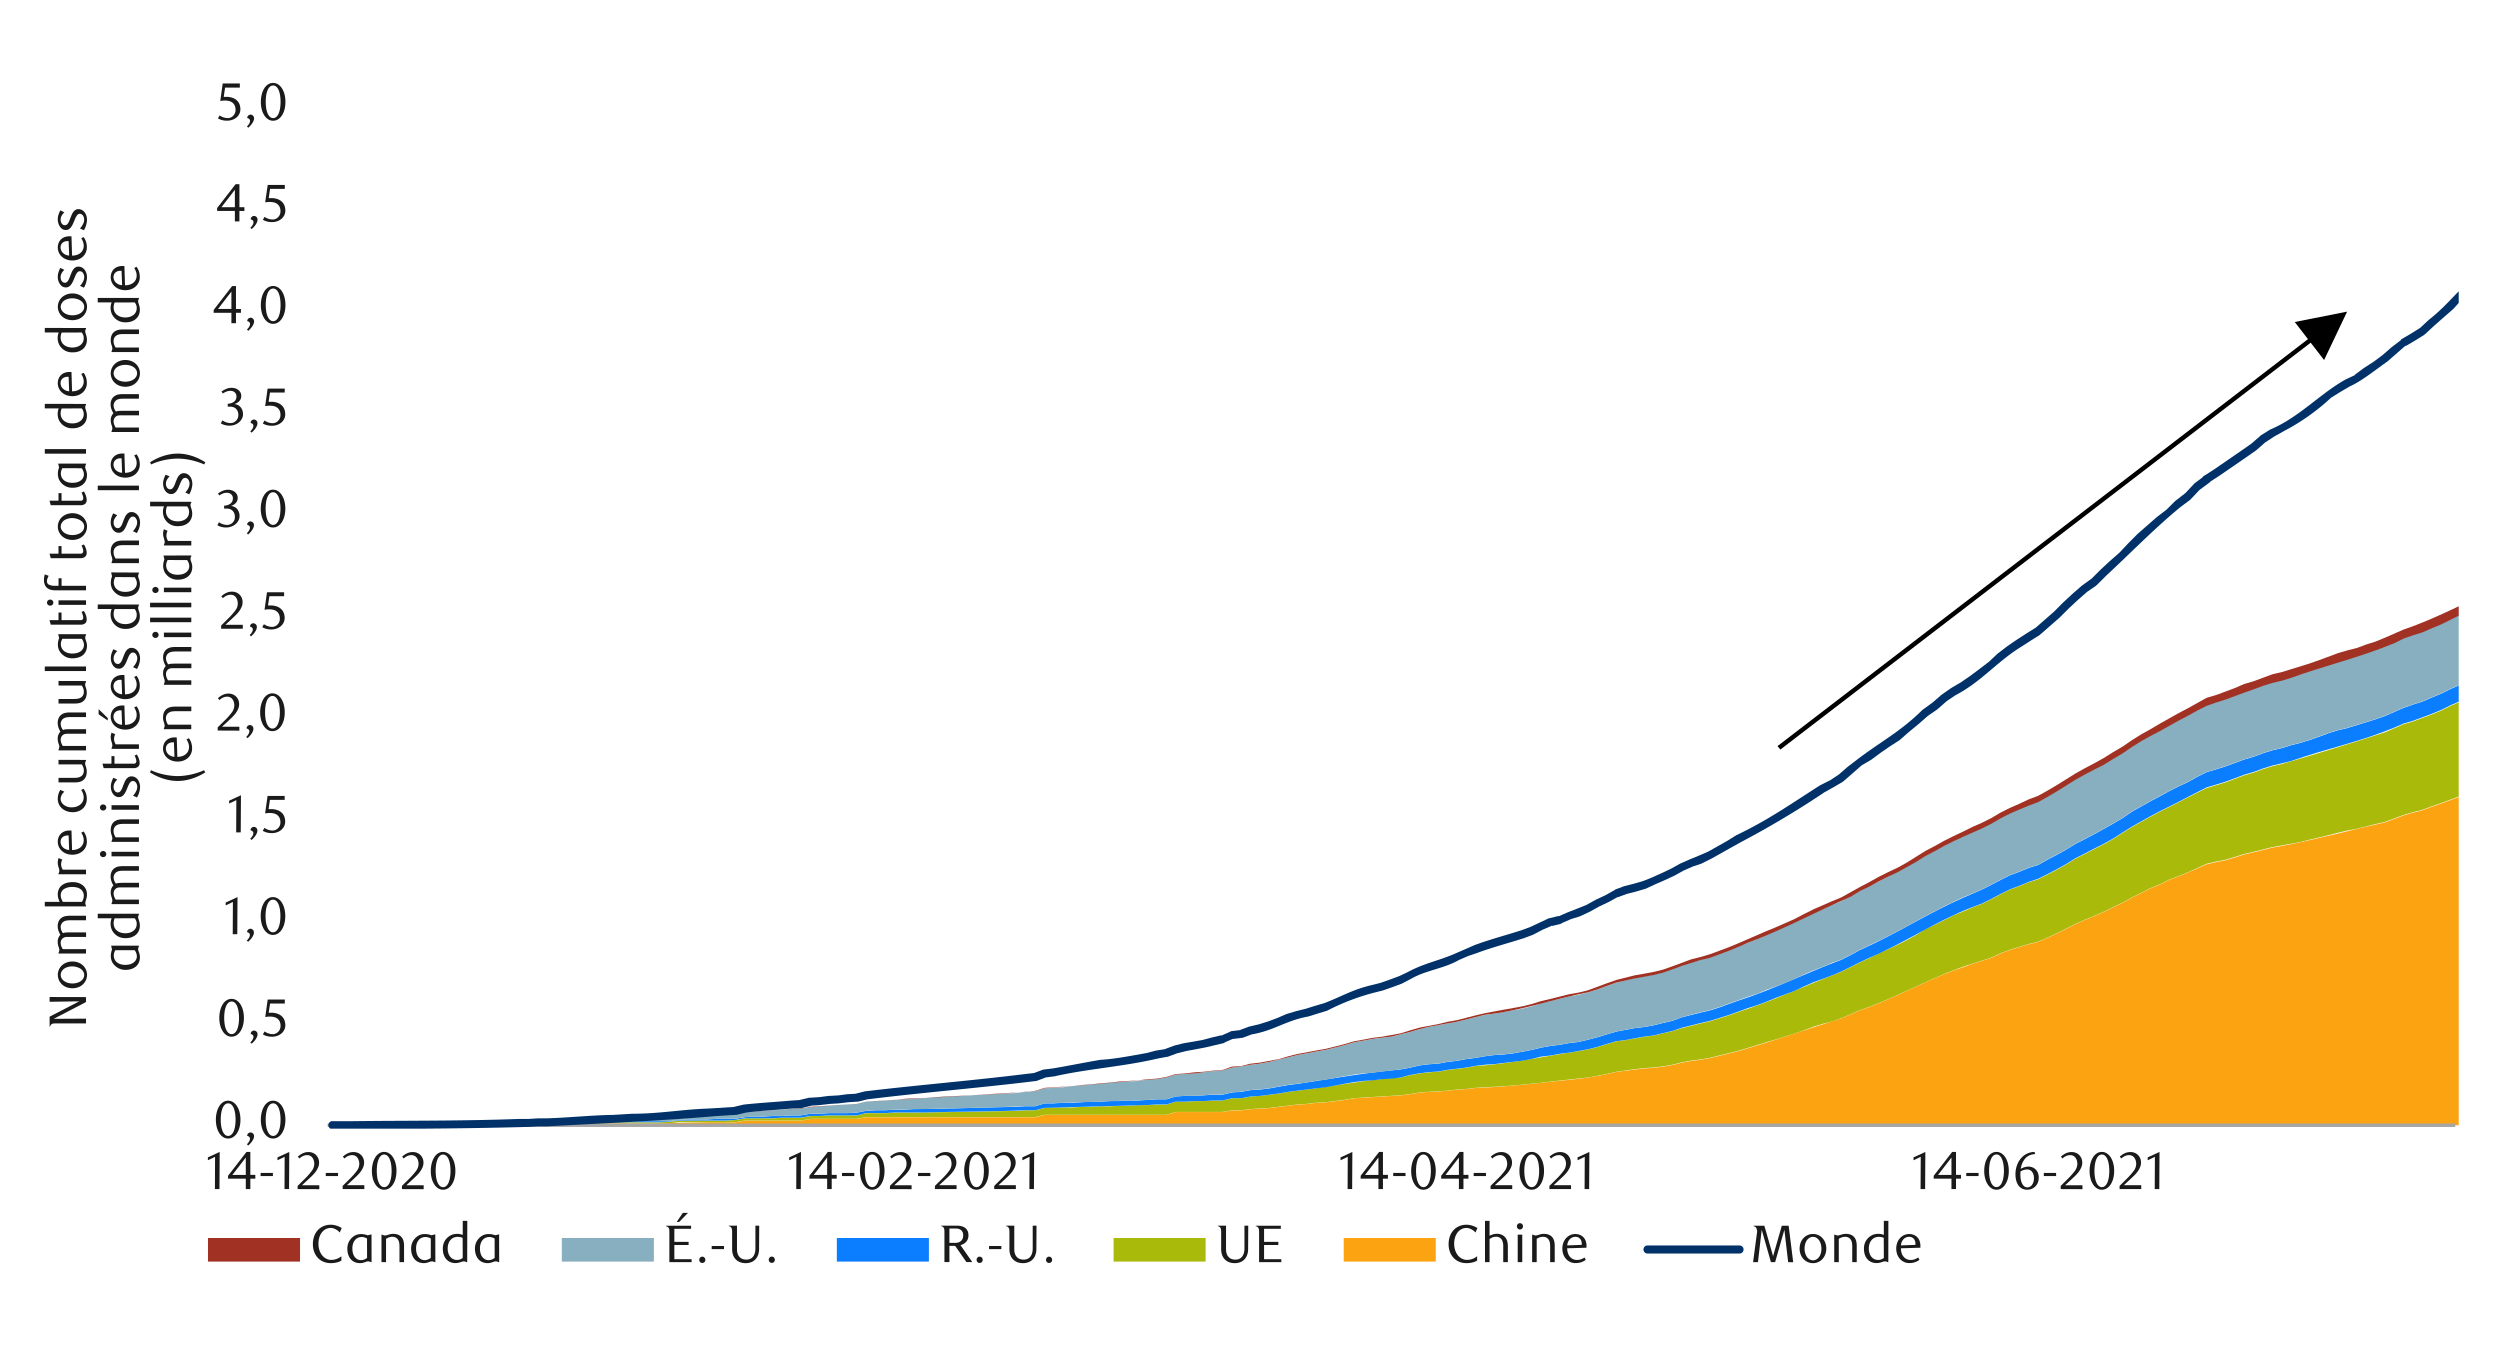 <svg id="Layer_1" data-name="Layer 1" xmlns="http://www.w3.org/2000/svg" xmlns:xlink="http://www.w3.org/1999/xlink" width="1460" height="790" viewBox="0 0 1460 790"><defs><style>.cls-1{fill:none;}.cls-2{clip-path:url(#clip-path);}.cls-3{clip-path:url(#clip-path-2);}.cls-16,.cls-4{fill:#fca311;}.cls-4,.cls-5,.cls-6,.cls-7,.cls-8{fill-rule:evenodd;}.cls-15,.cls-5{fill:#aaba0a;}.cls-14,.cls-6{fill:#0b7eff;}.cls-13,.cls-7{fill:#87afbf;}.cls-12,.cls-8{fill:#a03123;}.cls-9{fill:#a6a6a6;}.cls-10{fill:#003168;}.cls-11{fill:#1a1a1a;}</style><clipPath id="clip-path"><rect class="cls-1" x="191.35" y="62.75" width="1244.54" height="596.4"/></clipPath><clipPath id="clip-path-2"><rect class="cls-1" x="-117.43" y="-712.23" width="1713.6" height="2217.6"/></clipPath></defs><g class="cls-2"><g class="cls-3"><path class="cls-4" d="M194,657.14h21.84c45.6.06,91.21-.07,136.75-1h16.46c20.08.22,40.05-1.2,60.15-.67l5.71-1h32.59l5.71-1h27.22l5.38-1h98.78l5.38-1.34h71.23l5.37-1.68h27.22l5.71-1h5.38l5.37-.67,5.72-.34,5.37-.33,5.38-.68,5.71-.67,5.38-.67,5.37-.34,5.38-.67,5.71-.33,10.75-1.35,5.71-1,16.13-1,5.71-.34,5.38-.34,5.38-.67,5.71-1,16.13-1,5.71-.68,5.37-.33,5.38-.67c21-.71,39.76-3.28,60.48-5.38l5.38-.67,10.75-2,5.71-1.34,10.75-1.35,5.71-.67,5.38-.33,5.38-.68,5.71-1,5.37-1.35,5.38-1,5.38-.67,5.71-1,10.75-2.68,5.71-1.35c20.2-5.95,40.08-12.87,60.15-19.15l10.75-4.7c20.88-6.85,40.09-18.72,60.48-25.2l5.37-2,10.76-3.36,5.71-2.69,5.37-2,5.38-1.68,5.71-1.68,5.38-1.35,5.37-2.35,5.72-2.69,10.75-5.37,5.37-2.36,5.72-2.35,5.37-2.35,5.38-2.69,5.71-2.69,5.38-3,10.75-5.38,5.71-2.35,5.38-2.69,5.37-2,5.71-2.35,10.76-4.71,5.71-1.34,5.37-1,10.76-3.36,5.71-1.34,10.75-2.69,5.71-1c19.85-3.78,40.29-9.32,60.15-13.78l10.75-4,5.71-1.68,5.38-1.34,5.37-2,5.71-2,10.76-4,5.37-2.35,5.71-1.68,5.38-2,5.38-2.36,5.71-2.35,10.75-4,5.38-1.68,5.71-1.68,5.37-1.34V657.14H194"/><path class="cls-5" d="M194,657.14H281.4l5.71-.34c20.08,0,40.12-.51,60.14-1h5.38l5.38-.33h27.55l5.37-.34,5.38-.67h27.55l5.38-.34,5.71-1h16.13l5.71-.33h10.75l5.71-1h5.38l5.38-.34h16.46l5.38-1.34h11.08l5.38-.34H533.4c20.05-.2,40.09-.71,60.14-1l5.38-.34h5.71l5.38-1.34,5.37-.34h11.09l5.38-.34h5.37l5.71-.33h5.38l5.38-.34h5.71l5.37-.33h5.38l5.38-.34h5.71l5.37-1.68H692l5.71-.34h5.38l5.37-.33h5.38l5.71-1.35h5.38l5.37-1L736,640l10.75-1.34,5.71-1,5.38-.67c20.11-2.34,39.88-6.63,60.14-7.73l5.38-1.35,5.71-1,5.37-.68,5.38-.33,5.38-1,5.71-.67,5.37-.67,5.38-1c20.43-1.24,40.3-5.77,60.48-8.74l5.38-1,5.37-1.34,5.38-1.68,5.71-1.68,5.38-.67,5.37-1,5.71-1,5.38-.67,5.38-1.34,5.71-1.35,5.37-1.68,10.76-2.69,5.71-1.34,10.75-3.36,5.71-2c21-6.83,39.67-15.68,60.15-23.52l10.75-5.37,5.71-2.69,5.38-2.69,5.37-2.35,5.71-2.69,5.38-2.69,5.38-3,5.37-3.36,5.71-2.69,10.76-5.37,5.71-2.36,5.37-2.35,5.38-2,5.38-2.69,5.71-3,5.37-2.68,5.38-2,5.71-2.35,5.38-1.68,5.37-2.69,5.72-3,5.37-3,5.38-3.36,5.37-2.69,5.72-3,5.37-2.69,5.38-3,5.71-3.7,5.38-3.36,10.75-6.05,5.71-3,10.75-5.38,5.71-3,10.76-5.38,5.71-1.68,5.37-1.68,10.76-4,5.71-1.68,5.37-2,5.38-1.68,5.71-1.35c20.14-5.87,40.2-12,60.15-18.48l10.75-4.7,5.71-1.68,10.75-4,5.71-2.36,5.38-2.68,5.38-2.36,5.37-2.68,5.71-2,10.76-4.7,5.71-2.69,10.75-4.71,5.38-2L1486,389l5.37-1.35v57.8L1486,446.8l-5.71,1.68-5.38,1.68-10.75,4-5.71,2.35L1453,458.9l-5.38,2-5.71,1.68-5.37,2.35-10.76,4-5.71,2-5.37,2-5.38,1.34-5.71,1.68-10.75,4-5.72,1.35-10.75,2.69-5.37,1-5.72,1.35-10.75,2.69-5.71,1.34-5.38,1.34-10.75,2-5.71,1-10.75,2.69-5.71,1.34-10.76,3.36-5.37,1-5.71,1.34L1278,509.3l-5.71,2.35-5.37,2-5.38,2.69-5.71,2.35-10.75,5.38-5.38,3-5.71,2.69-5.38,2.69-5.37,2.35-5.72,2.35-5.37,2.36-10.75,5.37-5.72,2.69-5.37,2.35-5.38,1.35-5.71,1.68-5.38,1.68-5.37,2-5.71,2.69L1152,562.72c-21.39,6.66-39.19,17.27-60.14,25.2l-5.71,2-10.75,4.7-5.72,2-5.37,1.34-5.38,1.68-5.37,2-5.72,2-10.75,3.36-5.71,1.68-16.13,5-5.71,1.35-10.75,2.68-5.71,1-5.38.67-5.38,1-5.37,1.35-5.71,1-5.38.68-5.38.33-5.71.67L944,625.89l-5.71,1.34-10.75,2c-20.33,2.09-39.7,4.94-60.15,5.71l-5.71.34-5.38.67-5.37.33-5.71.68-16.13,1-5.71,1-5.38.67-5.38.34-5.71.34-16.13,1-5.71,1-10.75,1.35-5.71.33-5.38.67-5.37.34-5.38.67-5.71.67-5.38.68-5.37.33-5.72.34-5.37.67h-5.38l-5.71,1H686.61l-5.37,1.68H610l-5.38,1.34H505.85l-5.38,1H473.25l-5.71,1H435l-5.71,1H396.31l-5.38.67h-38.3c-20.05.19-40.05,1.07-60.14.67h-5.38l-5.71.34H194"/><path class="cls-6" d="M194,657.14h27.21c18.32-.07,36.47.22,54.77-.34h5.38l5.71-.34h43.68l5.38-.67,5.71-.33h10.75l5.38-.34h11.08l5.38-.34h16.46l5.38-.67,5.71-.33h10.75l5.72-.34h10.75l5.71-1,5.38-.33h5.37l5.38-.34h5.71l5.38-.34h5.37l5.71-1h5.38l5.38-.34h11.08l5.38-.34,5.38-1,5.71-.34h5.37l5.38-.34H528l5.38-.33c20-.13,40.18-1,60.14-1.35l5.38-.33h5.71l5.38-1.68h5.37l5.38-.34h5.71l10.75-.67h5.71l5.38-.34h5.38l5.71-.33h5.37l10.76-.67h5.71l5.37-1.68L692,640h5.71l10.75-.67h5.38l5.71-1.35,5.38-.33,5.37-1,5.72-.34,5.37-.67,5.38-1,5.71-1,5.38-.68c20.82-3.12,38.94-6.48,60.14-8.4l5.38-1,5.71-1.35,5.37-.67,5.38-.34,5.38-1,5.71-.68,5.37-1,5.38-.68,5.71-1,5.38-.68,5.37-.33,5.72-.67,10.75-2,5.37-1.34,5.72-1,5.37-.67,5.38-1,5.71-.67,10.75-2.69,5.38-1.68,5.71-1.68,10.75-2,5.71-.67,5.38-1,5.38-1.34,5.71-1.35,5.37-2,10.76-2.69,5.71-1.34,5.37-1.68,5.38-2,5.71-2c21.27-6.85,39.56-16.25,60.15-23.85l5.37-2.69,5.38-3c20.94-9.13,40.05-21.72,60.48-30.58l10.75-4.7,5.38-2.69,5.71-3,5.37-2.68,5.38-2,5.71-2.35,5.38-1.68,5.37-3,5.72-3,5.37-3,5.38-3.36,5.37-2.69,5.72-3,10.75-6,5.71-3.36,5.38-3.7,10.75-6.05,5.71-3,5.38-3,5.37-2.68,5.71-2.69,5.38-3,5.38-2.68,5.71-1.68,5.37-1.68,10.76-4,5.71-1.68,5.37-2,5.38-1.68,5.71-1.35,5.38-1.68,5.37-1.34,5.38-1.68,5.71-2,5.38-2,5.37-1.68,5.72-1.35,16.12-5,5.72-2,10.75-4.71,5.71-2,5.38-1.68,5.37-2.35,5.71-2.36,5.38-2.68,5.38-2.36,5.37-2.68,5.71-2,10.76-4.7,5.71-2.69,5.37-2.69,10.76-4,5.71-1.68,5.37-1.68v10.41L1486,389l-5.71,1.68-5.38,2-10.75,4.71-5.71,2.69-10.76,4.7-5.71,2-5.37,2.68-5.38,2.36-5.38,2.68-5.71,2.36-10.75,4-5.71,1.68-5.38,2.35c-19.47,8.15-40.25,12.5-60.14,19.49l-5.38,1.34-5.71,1.35-5.38,1.68-5.37,2-5.71,1.68-10.76,4-5.37,1.68-5.71,1.68L1278,465.28l-5.71,3-10.75,5.38-5.71,3-10.75,6.05-5.38,3.36-5.71,3.7-5.38,3-5.37,2.69-5.72,3-5.37,2.69-5.38,3.36-5.37,3-5.72,3-5.37,2.69L1184.9,515l-5.71,2.35-5.38,2-5.37,2.68-5.71,3-5.38,2.69-5.38,2c-21,8.07-39.5,20.83-60.14,29.57l-5.71,2.69-10.75,5.37-5.72,2.36-10.75,4-5.37,2.35-5.72,2.69-10.75,4-5.71,2.35-5.38,2-5.37,1.68-5.38,2-5.71,2-10.75,3.36-5.71,1.34-10.76,2.69L976.92,602l-5.71,1.35-5.38,1.34-5.38.67-5.71,1-5.37,1-5.38.67-5.71,1.68-5.38,1.68-5.37,1.34-5.38,1-5.71,1-5.38.67-5.37,1-5.72.67-5.37,1.35-5.38,1-5.37.68-5.72.67-5.37.67-5.38.34-5.71.67-5.38,1-5.37.67-5.71.67-5.38,1-5.38.33-5.37.68-5.71,1L818,629.25l-5.38.67-5.71.34-5.37.67-5.38.33-5.38.68-5.71,1-10.75,2-5.71.67-16.13,2-5.71,1L736,640l-5.72.34-5.37,1h-5.38l-5.71,1.35h-5.38l-5.37.33H697.7l-5.71.34h-5.38L681.24,645h-5.71l-5.38.34c-20,.47-40.1,1.15-60.14,1.68l-5.38,1.34h-5.71c-19.95.94-40.13.72-60.15,1.34H522.31l-5.38.34H505.85l-5.38,1.34H484l-5.38.34h-5.38l-5.71,1H456.79l-5.71.33H435l-5.71,1-5.38.34H396.31l-5.38.67-5.37.34H358c-47.33,1.52-94.73,1.85-142.13,1.68H194"/><path class="cls-7" d="M194,657.14h21.84c45.61-.55,91.17-.46,136.75-2.69l5.38-.34,5.71-.33,5.37-.34h16.47l10.75-1.34,5.71-.34,10.75-.67h5.72l10.75-.67,5.71-1,5.38-.34c20.53-.8,39.61-3.58,60.14-4.37l5.38-1.34,5.71-.34,10.75-.67L528,642l5.38-.34c20.11-1.44,40.05-2.22,60.14-3.36l5.38-.67,5.71-.34,5.38-1.68,10.75-.67,5.71-.67,5.38-.34,5.37-.67,5.71-.34,5.38-.67,5.38-.33,5.71-.34,5.37-.34,5.38-.67,5.38-.33,5.71-1,5.37-1.68,5.38-.34,5.71-.33,10.75-1.35,5.38-.33,5.71-1.68,5.38-.68,5.37-1,5.72-.68,5.37-1,5.38-1.35,5.71-1.34,5.38-1.35,10.75-2,5.71-1,10.75-2.69,5.71-1.68,10.76-2,5.37-.68,5.71-.67,10.76-2.69,5.71-1.68,5.37-1.34,10.76-2,5.71-1L861.67,594l5.71-1.35,5.38-.67,5.37-1,5.72-1,5.37-1,5.38-1.35L900,585.9l5.72-1.34,10.75-2.69,5.71-1,5.38-1.34,5.37-1.68,5.38-2,5.71-2,10.75-2.69,5.71-1,5.38-1,5.38-1.34,5.71-2,5.37-2,10.76-3.36,5.71-1.35,10.75-4,5.71-2.35c20.6-7.66,39.89-18.12,60.15-26.54l5.37-2.69,5.38-3.36c20.8-9.44,39.82-22.22,60.48-31.92l10.75-4.71,5.38-2.68,5.71-3.36,5.37-2.69,5.38-2.35,5.71-2.36,5.38-2,5.37-3,5.72-3.36,10.75-6.72,5.37-3,5.72-3,5.37-2.69,5.38-3.36,5.71-3.36,5.38-3.7,5.37-3.36,5.38-3,5.71-3,10.75-6,5.71-3,5.38-3,5.38-2.69,5.71-2,5.37-1.68,10.76-4,5.71-2,5.37-2,5.38-1.68,5.71-1.34c20-6.58,40.15-12.83,60.15-19.49l5.37-2.35,5.38-2.69,5.71-2,5.38-1.68,5.37-2.35,5.71-2.35,16.13-8.07,5.71-2,5.38-2.35,5.38-2.69,5.71-2.69,5.37-2.69,5.38-2.35,5.38-2,5.71-1.68,5.37-1.68v41.67l-5.37,1.68-5.71,1.68-10.76,4-5.37,2.69-5.71,2.69-10.76,4.7-5.71,2-5.37,2.68-5.38,2.36-5.38,2.68-5.71,2.36-5.37,2.35-5.38,1.68-5.71,2-10.75,4.71-5.72,2-16.12,5-5.72,1.35-5.37,1.68-5.38,2-5.71,2-5.38,1.68-5.37,1.34-5.38,1.68-5.71,1.35-5.38,1.68-5.37,2-5.71,1.68-10.76,4-5.37,1.68-5.71,1.68-5.38,2.68-5.38,3-5.71,2.69-5.37,2.68-5.38,3-5.71,3-10.75,6.05-5.38,3.7-5.71,3.36-10.75,6-5.72,3-5.37,2.69-5.38,3.36-5.37,3-5.72,3-5.37,3-5.38,1.68-5.71,2.35-5.38,2-5.37,2.68-5.71,3-5.38,2.69-5.38,2.35c-21,8.36-39.28,20.77-60.14,30.24l-5.71,2.69-5.38,3-5.37,2.69-5.72,2-5.37,2.36-5.38,2-5.37,2.35-5.72,2.69-5.37,2.35-5.38,2-5.71,2-5.38,2.35-5.37,1.68-5.38,2-5.71,2-5.38,2-5.37,1.68-5.71,1.34L982.29,594l-5.37,2-5.71,1.35-5.38,1.34-5.38,1-5.71.67-10.75,2-5.71,1.68-5.38,1.68-10.75,2.69-5.71.67-5.38,1-5.37.67-5.72,1-5.37,1.34-10.75,2-5.72.67-5.37.33-5.38.68-5.71,1-5.38.68-5.37,1-5.71.68-5.38,1-5.38.34-5.37.67-5.71,1.35-5.38,1-5.38.68-5.71.67-5.37.67-5.38.34-5.38.67-5.71,1-10.75,2-5.71.67-5.38,1-10.75,1.35-5.71,1-5.38,1-5.37.67-5.72.34-5.37,1-5.38.33-5.71,1.35h-5.38L697.7,640H692l-5.38.34L681.24,642h-5.71l-5.38.33c-20,.65-40.09,1.55-60.14,2l-5.38,1.68h-5.71c-20,.9-40.1,1.1-60.15,1.68H533.4l-5.38.33h-5.71l-5.38.34h-5.37l-5.71.34-5.38,1-5.38.34H484l-5.38.34h-5.38l-5.71,1h-5.37l-5.38.34h-5.71l-5.38.34h-5.37l-5.38.33-5.71,1H418.49l-5.72.34H402l-5.71.33-5.38.67H374.47l-5.38.34H358l-5.38.34H341.88l-5.71.33-5.38.67H287.11l-5.71.34c-20.13.35-40,.4-60.15.34H194"/><path class="cls-8" d="M194,657.14h21.84c45.5-.64,91.33-.22,136.75-3l5.38-.33h5.71l5.37-.34h11.09l10.75-.67,5.38-1H402l10.75-.67,5.72-.34h5.37l5.38-.33,5.71-1,5.38-.34c20.11-1,40-3.47,60.14-4.37l5.38-1.34,5.71-.34,10.75-.67,5.71-.67,5.38-.34c19.82-.45,40.26-2.34,60.14-3.36l5.38-.33,5.71-.67L610,635.3l10.75-.68,5.71-.33,5.38-.67,5.37-.34,5.71-.67,5.38-.34,5.38-.67,5.71-.34,5.37-.33,5.38-.67,5.38-.34,5.71-1,5.37-1.68,5.38-.33,5.71-.68,5.38-.33,5.37-.67,5.38-.34,5.71-2,5.38-.33,5.37-1.35,5.72-.67,10.75-2,5.71-1.68,5.38-1.35,10.75-2,5.71-1,10.75-2.69,5.71-1.68,10.76-2,5.37-.67,5.71-1,5.38-1,5.38-1.68,5.71-1.68,10.75-2,5.38-1.34,5.71-1L861.67,593l5.71-1.34,10.75-2,5.72-1,5.37-1,5.38-1.34,5.37-1.68,5.72-1.34,10.75-2.69,5.71-1,5.38-1.34,10.75-4,5.71-2,10.75-2.69,5.71-1,5.38-1,5.38-1.34,5.71-2,10.75-4,5.38-1.34,5.71-1.68,10.75-4,5.71-2.36,16.13-7,5.71-2.35,10.75-4.71,5.72-3,5.37-2.69,10.75-4.7,5.72-2.36,10.75-6,5.71-3,5.38-3,5.37-2.69,5.71-2.69,5.38-3,10.75-6.72,5.71-3,5.38-3,5.38-2.69,5.71-2.69,5.37-2.68,5.38-2.36,5.38-2.68,5.71-3.36,5.37-2.69,5.38-2.35,5.71-2.69,5.38-2,5.37-3,5.72-3.36,10.75-6.72,5.37-3,5.72-3,5.37-3,5.38-3.36,5.71-3.36,5.38-3.7,5.37-3.36,5.38-3,5.71-3.36,10.75-6.05,5.71-3,10.76-6,5.71-1.68,10.75-4,5.38-2.35,5.71-1.68,10.75-4,5.71-1.34,16.13-5,5.71-2,10.75-4,5.72-1.68,5.37-1.35,5.38-2,5.37-1.68,5.72-2.35,10.75-4.71c20.41-6.87,40.47-18.07,60.48-26.88l5.37-2.69,5.38-2,5.38-2.35,5.71-1.68,5.37-1.68v6l-5.37,1.68-5.71,1.68-5.38,2-5.38,2.35-5.37,2.69-5.71,2.69-5.38,2.69-5.38,2.35-5.71,2-16.13,8.07-5.71,2.35-5.37,2.35-5.38,1.68-5.71,2-5.38,2.69c-19.56,8.07-40.23,13-60.14,20.16l-5.38,1.68-5.71,1.34-5.38,1.68-5.37,2-5.71,2-10.76,4-5.37,1.68-5.71,2-5.38,2.69-5.38,3-5.71,3-10.75,6-5.71,3-5.38,3-5.37,3.36-5.38,3.7-5.71,3.36-5.38,3.36-5.37,2.69-5.72,3-5.37,3-10.75,6.72-5.72,3.36-5.37,3-5.38,2-5.71,2.36-5.38,2.35-5.37,2.69-5.71,3.36-5.38,2.68-10.75,4.71-5.71,2.69-5.38,2.68-5.38,3-5.71,3-5.37,3.36-10.76,6-5.71,2.69-5.37,2.69-5.38,3-5.71,2.69-5.38,3.36c-20.19,8.66-39.51,19.24-60.14,26.88l-5.38,2.35-5.71,2.35-10.75,4-5.71,1.35-10.76,3.36-5.37,2-5.71,2-5.38,1.34-5.38,1-5.71,1L944,573.81l-5.71,2-5.38,2-5.37,1.68c-20.19,3.84-39.63,11-60.15,13.1L861.67,594l-10.75,2.69-5.71,1-10.76,2L829.08,601l-5.71,1.68-10.76,2.69-5.71.67-5.37.68-10.76,2-5.71,1.68-10.75,2.69-5.71,1-10.75,2-5.38,1.35-5.71,1.34-5.38,1.35-5.37,1-5.72.68-5.37,1-5.38.68-5.71,1.68-5.38.33L697.7,626.9l-5.71.33-5.38.34-5.37,1.68-5.71,1-5.38.33c-20.06,1.58-40.07,3.6-60.14,5l-5.38,1.68-5.71.34c-19.64,2.09-40.22,2-60.15,3.69L528,642l-5.71.33-10.75.67-5.71.34-5.38,1.34-5.38.34-5.71.34-16.13,1-5.71,1-10.75.67-5.71.34-16.13,1-5.71,1-10.75.67h-5.72l-10.75.67-5.71.34-10.75,1.34H369.09l-5.37.34-5.71.33c-47.33,2.63-94.74,2.44-142.13,3H194"/></g></g><rect class="cls-9" x="191.35" y="656.13" width="1242.53" height="2.02"/><g class="cls-2"><g class="cls-3"><path class="cls-10" d="M194,654.78h10.75c33.12-.41,65.67-.08,98.78-1.34H309l5.38-.34h5.37c12.79-.43,25.5-1.79,38.31-2l5.71-.34,5.37-.33c16,0,28.07-2.4,43.68-3l5.72-.33,10.75-.68h-.67l5.71-1.34c9.08-1,18.68-1.52,27.89-2.35l5.37-.34h-.67l5.71-1.34h.67l5.38-.34,5-.67,6.05-.34,5-.67,5.71-.33h-.67l5.37-1.35c31.11-3.7,62.32-6.25,93.41-10.08l5.71-.67H604l5.37-2h.34l5.38-.67,5.71-1,16.13-3,5.71-1c8.17-.38,19-2.55,27.21-4l5-1.34,6-1h-.33l5.37-2,5.38-1.34,6-1,5.37-1,5-1.34,5.71-1.35-.33.34,5.37-2.35c.34-.34.34-.34.68-.34l5.37-.67h-.33l5.37-2,5.71-1.34,5.38-1.68,5.38-2,5.37-2.35,5.71-1.68,5.38-1.34,5.38-1.68,5.71-1.68c10.63-4.09,15.59-7.55,27.21-10.42l5.38-1.34,5.71-2,5.38-2,5-2.36c9.37-5.12,18-6.58,27.55-10.75l5.38-2.35L861,552c9-3.35,18.41-5.81,27.55-8.74l5.38-2,5-2.36,5.71-2.68H905l5.38-1.35-.34.34,5.38-2.35,6.05-2.36,5-2,5.37-3,5.72-2.68,5.37-3,.34-.33,5.37-2,5.38-1.34,5.71-1.68,5-2L970.2,510l5.71-2.69,5.38-3,5.37-2.36,5.71-2.35,5.38-2.35,10.75-6.05,5.38-3.36c18.88-9,31.75-18.19,49.05-29.23l6-3,5-3.36-.33.33,5.37-4.7,5.71-4.37c14-10.66,25.25-16.25,38-28.9l6-4.36,5-4.37,5.71-4,5.71-3.36,5.38-3.7,5.38-4,5.71-4.37,5-4.7,5.71-4.37,5.38-3.7,5.71-3.69,5.37-3.36-.33.33,5.37-4.7,5.72-5,5.37-5.38,5.38-5,5.37-4.7,6-4.37-.33.34,5.37-5.38,5.38-5,5.71-5,5.38-5.71,5.37-5.38,5.38-4.7,5.71-5,5.71-4.37,5-5,6.05-4.7-.34.33,5.38-5.71.34-.34,5.37-4a2.42,2.42,0,1,1,2.69,4l-5.38,4,.34-.34-5.38,5.71-.33.34-5.38,4c-15.38,12.59-29.13,26.84-43.68,40.32l-5.37,5.38a.33.33,0,0,0-.34.33l-5.38,3.7-5.37,4.7-5.38,5-5.37,5.38-5.72,5-5.37,4.7a.33.33,0,0,0-.34.34l-5.37,3.36-5.72,3.69c-14.32,8.87-23.18,20.37-38.3,28.23l-5,3.36-5.71,5-5.38,3.69-5.37,4.71-5.72,4.7-5.37,4.71-5.71,3.69-5.38,3.7-5.38,4-5.71,3.36-5,4.37-5.37,4.7a.33.33,0,0,0-.34.34l-5.71,3.36-5.38,3a537.85,537.85,0,0,1-49,29.23l-6.05,3.36-10.75,6.05-6,3-5,1.68-5.38,2.35-5.37,3L972.21,514l-5.37,2.35L961.13,519l-5.72,1.68L950,522.06l-5.38,2,.34-.34-5.38,3-5.71,2.69-5.38,3-5.71,2.69-5.37,1.68-5.38,2.35-.34.34-5.37,1.34.33-.34L901,542.9l-5.71,3-5.38,2c-9.13,2.92-18.55,5.38-27.55,8.73l-5,1.68-5.37,2.35c-8.7,5-19,5.91-27.56,10.76l-5.71,3-5.37,2-5.72,2-5.37,1.35A132.45,132.45,0,0,0,775,590.27L769.27,592l-5.38,1.68c-12.76,2.25-19.95,8.22-32.92,10.42l-5.38,2h-.34l-5.37.68.67-.34-5.38,2.35-.33.34-11.43,2.69-10.75,2-5.37,1.35-5.38,2h-.34l-5.37,1c-20,4.72-40.46,5.91-60.48,10.42l-5.38.67h.34l-5.38,2c-32.77,4.06-66,6.7-98.78,10.76l-5.38,1.34h-.67l-5,.34-5.71.67-5.38.33-5.71.68-5.38.33h.68l-5.72,1.35h-.67l-5.37.33c-8.75.88-18,1.21-26.55,2.35l-5.71,1.35h-.67l-10.75.67c-32.89,2.79-65.84,4.24-98.79,6h-5.37l-5.38.33c-34.71,1-69.43,1.09-104.16,1.35H194a2.36,2.36,0,0,1,0-4.71"/><path class="cls-10" d="M1287.38,277.79l5.71-3.69L1309.22,263l5.71-4,5-4.37.34-.34,5.38-3.36c17.16-7.25,28.49-20.43,44-29.23l5.71-2.69h-.33l5.37-4,5.72-3.7,5.37-4,5-4.37,5.71-4.36v-.34l5.72-3.36,5.37-3.36-.33.34,5.37-5c9.49-7.43,13.85-13.51,22.18-21.17l5.71-3.7-.34.34,5.38-4.71c11-10,20.24-21.89,33.26-29.56l5.72-3a2.25,2.25,0,0,1,2,4l-5,3c-13.13,6.78-21.57,19.53-32.59,28.89l-5.38,4.71a.32.32,0,0,0-.33.33l-5.71,3.7.33-.34-5.37,5-5.38,6-5.38,4.71-5.71,5-5.37,5a.33.33,0,0,0-.34.33l-5.38,3.36-5.71,3.36v-.33l-5,4.36-5.71,5c-6.13,4.22-15.2,11.62-21.84,14.45l-5.71,3.36-5.38,3.36a126.11,126.11,0,0,1-27.55,19.49l-5.38,3L1323,258.3l.33-.33-5.71,5-5.71,4-16.13,11.09-5.71,3.69a2.42,2.42,0,1,1-2.69-4"/></g></g><path class="cls-11" d="M140.42,653.9a17.07,17.07,0,0,1-.54,4.43,11.84,11.84,0,0,1-1.51,3.49,7.28,7.28,0,0,1-2.29,2.27,5.35,5.35,0,0,1-2.88.81,5.25,5.25,0,0,1-2.84-.82,7.56,7.56,0,0,1-2.26-2.28,12.11,12.11,0,0,1-1.49-3.47,17,17,0,0,1-.54-4.4,17.42,17.42,0,0,1,.54-4.46,12.5,12.5,0,0,1,1.48-3.53,7.32,7.32,0,0,1,2.25-2.31,5.43,5.43,0,0,1,5.74,0,7.53,7.53,0,0,1,2.29,2.31,11.91,11.91,0,0,1,1.51,3.52A17.2,17.2,0,0,1,140.42,653.9Zm-2.85.05a25.3,25.3,0,0,0-.27-3.81,13.83,13.83,0,0,0-.82-3.06,5.67,5.67,0,0,0-1.35-2,2.76,2.76,0,0,0-1.89-.72,2.71,2.71,0,0,0-1.88.72,5.63,5.63,0,0,0-1.35,2,13.49,13.49,0,0,0-.82,3,25.79,25.79,0,0,0,0,7.58,13,13,0,0,0,.84,3,5.77,5.77,0,0,0,1.36,2,2.68,2.68,0,0,0,1.85.72,2.74,2.74,0,0,0,1.87-.72,5.66,5.66,0,0,0,1.37-2,13.45,13.45,0,0,0,.82-3A24.26,24.26,0,0,0,137.57,654Z"/><path class="cls-11" d="M144.19,668.21a6.23,6.23,0,0,0,1.32-1.63A3.42,3.42,0,0,0,146,665a1.48,1.48,0,0,0-.4-1,2.09,2.09,0,0,0-1.15-.61l-.09-.25a2,2,0,0,1,2-1.79,2.09,2.09,0,0,1,2,2.2,3.71,3.71,0,0,1-.31,1.45,8.21,8.21,0,0,1-.79,1.45,10.08,10.08,0,0,1-1.1,1.38,15.09,15.09,0,0,1-1.23,1.19Z"/><path class="cls-11" d="M166.68,653.9a17.07,17.07,0,0,1-.54,4.43,11.84,11.84,0,0,1-1.51,3.49,7.28,7.28,0,0,1-2.29,2.27,5.35,5.35,0,0,1-2.88.81,5.25,5.25,0,0,1-2.84-.82,7.42,7.42,0,0,1-2.25-2.28,11.85,11.85,0,0,1-1.5-3.47,17,17,0,0,1-.54-4.4,17.42,17.42,0,0,1,.54-4.46,12.5,12.5,0,0,1,1.48-3.53,7.32,7.32,0,0,1,2.25-2.31,5.43,5.43,0,0,1,5.74,0,7.53,7.53,0,0,1,2.29,2.31,11.91,11.91,0,0,1,1.51,3.52A17.2,17.2,0,0,1,166.68,653.9Zm-2.84.05a25.25,25.25,0,0,0-.28-3.81,13.83,13.83,0,0,0-.82-3.06,5.54,5.54,0,0,0-1.35-2,2.83,2.83,0,0,0-3.77,0,5.63,5.63,0,0,0-1.35,2,13.49,13.49,0,0,0-.82,3,25.79,25.79,0,0,0,0,7.58,13,13,0,0,0,.84,3,5.77,5.77,0,0,0,1.36,2,2.69,2.69,0,0,0,1.85.72,2.77,2.77,0,0,0,1.88-.72,5.64,5.64,0,0,0,1.36-2,13.45,13.45,0,0,0,.82-3A24.21,24.21,0,0,0,163.84,654Z"/><path class="cls-11" d="M142.44,594.43a17.07,17.07,0,0,1-.54,4.43,11.85,11.85,0,0,1-1.52,3.49,7.25,7.25,0,0,1-2.28,2.27,5.39,5.39,0,0,1-2.89.81,5.24,5.24,0,0,1-2.83-.82,7.56,7.56,0,0,1-2.26-2.28,11.85,11.85,0,0,1-1.5-3.47,17,17,0,0,1-.54-4.4,17.42,17.42,0,0,1,.54-4.46,12.51,12.51,0,0,1,1.49-3.53,7.11,7.11,0,0,1,2.25-2.31,5.34,5.34,0,0,1,2.85-.82,5.4,5.4,0,0,1,2.89.82,7.51,7.51,0,0,1,2.28,2.31A11.92,11.92,0,0,1,141.9,590,17.2,17.2,0,0,1,142.44,594.43Zm-2.85.05a24,24,0,0,0-.28-3.81,13.3,13.3,0,0,0-.82-3.06,5.66,5.66,0,0,0-1.34-2,2.84,2.84,0,0,0-3.78,0,5.74,5.74,0,0,0-1.34,2,13,13,0,0,0-.82,3,25.86,25.86,0,0,0,0,7.59,12.54,12.54,0,0,0,.83,3,6.06,6.06,0,0,0,1.36,2,2.78,2.78,0,0,0,3.73,0,5.52,5.52,0,0,0,1.36-2,13.08,13.08,0,0,0,.82-3A23.12,23.12,0,0,0,139.59,594.48Z"/><path class="cls-11" d="M146.21,608.74a6.23,6.23,0,0,0,1.32-1.63,3.42,3.42,0,0,0,.51-1.62,1.48,1.48,0,0,0-.41-1,2.05,2.05,0,0,0-1.14-.6l-.09-.25a2,2,0,0,1,2-1.79,2.09,2.09,0,0,1,2,2.2,3.9,3.9,0,0,1-.31,1.45,8.58,8.58,0,0,1-.79,1.45,11.67,11.67,0,0,1-1.1,1.38,13.71,13.71,0,0,1-1.24,1.19Z"/><path class="cls-11" d="M166.32,586.06h-8.6l-.81,5.42.68-.05.68,0a10.44,10.44,0,0,1,4.07.69,7,7,0,0,1,2.57,1.73,6.14,6.14,0,0,1,1.33,2.33,8.59,8.59,0,0,1,.39,2.49,6,6,0,0,1-.64,2.8,6.58,6.58,0,0,1-1.7,2.14,8,8,0,0,1-2.47,1.36,9.14,9.14,0,0,1-3,.48,12,12,0,0,1-2.52-.27,10.78,10.78,0,0,1-2.77-1.06l1-1.77a8.09,8.09,0,0,0,4.8,1.58,4.24,4.24,0,0,0,1.65-.34,4.57,4.57,0,0,0,1.46-1,4.63,4.63,0,0,0,1.4-3.4,5.94,5.94,0,0,0-.55-2.74,4.66,4.66,0,0,0-1.44-1.68,5.16,5.16,0,0,0-2-.85,10.83,10.83,0,0,0-2.25-.24,13,13,0,0,0-1.4.08c-.47.05-.9.11-1.29.17l1.43-10.21h10Z"/><path class="cls-11" d="M135.92,545.58l.09-18.83-4.21,2v-1.67l6.9-3.19-.12,21.68Z"/><path class="cls-11" d="M144.11,549.26a6,6,0,0,0,1.32-1.62,3.42,3.42,0,0,0,.51-1.62,1.5,1.5,0,0,0-.4-1,2,2,0,0,0-1.15-.6l-.09-.25a1.91,1.91,0,0,1,.68-1.3,2,2,0,0,1,1.3-.49,2.09,2.09,0,0,1,2,2.19A3.72,3.72,0,0,1,148,546a8.58,8.58,0,0,1-.79,1.45,10.73,10.73,0,0,1-1.1,1.38,15.09,15.09,0,0,1-1.23,1.19Z"/><path class="cls-11" d="M166.6,535a17.13,17.13,0,0,1-.54,4.43,11.77,11.77,0,0,1-1.51,3.48,7.42,7.42,0,0,1-2.29,2.28,5.35,5.35,0,0,1-2.88.81,5.18,5.18,0,0,1-2.84-.83,7.28,7.28,0,0,1-2.25-2.27,11.85,11.85,0,0,1-1.5-3.47,17,17,0,0,1-.54-4.4,17.42,17.42,0,0,1,.54-4.46,12.5,12.5,0,0,1,1.48-3.53,7.32,7.32,0,0,1,2.25-2.31,5.43,5.43,0,0,1,5.74,0,7.53,7.53,0,0,1,2.29,2.31,12,12,0,0,1,1.51,3.51A17.34,17.34,0,0,1,166.6,535Zm-2.84,0a25,25,0,0,0-.28-3.8,13.54,13.54,0,0,0-.82-3.06,5.54,5.54,0,0,0-1.35-2,2.8,2.8,0,0,0-3.77,0,5.63,5.63,0,0,0-1.35,2,13.55,13.55,0,0,0-.82,3,25.79,25.79,0,0,0,0,7.58,12.73,12.73,0,0,0,.84,3,5.59,5.59,0,0,0,1.36,2,2.64,2.64,0,0,0,1.85.73,2.73,2.73,0,0,0,1.88-.73,5.47,5.47,0,0,0,1.36-2,13.36,13.36,0,0,0,.82-3A24.35,24.35,0,0,0,163.76,535Z"/><path class="cls-11" d="M137.93,486.11l.1-18.84-4.21,2v-1.67l6.9-3.18-.13,21.68Z"/><path class="cls-11" d="M146.13,489.79a6.22,6.22,0,0,0,1.32-1.62,3.42,3.42,0,0,0,.51-1.63,1.46,1.46,0,0,0-.41-1,2,2,0,0,0-1.14-.6l-.09-.25a1.87,1.87,0,0,1,.68-1.3,2,2,0,0,1,1.3-.5,2,2,0,0,1,1.36.58,2.05,2.05,0,0,1,.65,1.62,3.86,3.86,0,0,1-.31,1.45,8.66,8.66,0,0,1-.79,1.46,11.58,11.58,0,0,1-1.1,1.37,12.46,12.46,0,0,1-1.24,1.19Z"/><path class="cls-11" d="M166.24,467.12h-8.6l-.81,5.41.68,0h.68a10.64,10.64,0,0,1,4.07.68,7,7,0,0,1,2.57,1.73,6.1,6.1,0,0,1,1.33,2.34,8.49,8.49,0,0,1,.39,2.49,6.17,6.17,0,0,1-.64,2.8,6.65,6.65,0,0,1-1.7,2.13,7.8,7.8,0,0,1-2.47,1.36,9.14,9.14,0,0,1-3,.48,12.68,12.68,0,0,1-2.52-.26,10.84,10.84,0,0,1-2.77-1.07l1-1.76a8.16,8.16,0,0,0,4.8,1.58,4.43,4.43,0,0,0,1.65-.34,4.59,4.59,0,0,0,1.45-1,4.63,4.63,0,0,0,1.41-3.41,5.89,5.89,0,0,0-.55-2.73,4.71,4.71,0,0,0-1.44-1.69,5.32,5.32,0,0,0-2-.85,11.53,11.53,0,0,0-2.25-.23,13,13,0,0,0-1.4.08c-.47.05-.9.1-1.29.17l1.43-10.21h10Z"/><path class="cls-11" d="M127.13,426.64v-1.86l4.08-4a39,39,0,0,0,4.1-4.62,7,7,0,0,0,1.53-4.13,6.75,6.75,0,0,0-.29-2.06,5.36,5.36,0,0,0-.82-1.64,3.68,3.68,0,0,0-1.28-1.08,3.72,3.72,0,0,0-1.72-.39,5.75,5.75,0,0,0-2.5.54,7.6,7.6,0,0,0-2.08,1.44l-.89-1.11a12.1,12.1,0,0,1,3-2,7.8,7.8,0,0,1,3.27-.67,6.35,6.35,0,0,1,2.39.45,5.78,5.78,0,0,1,1.94,1.27,5.86,5.86,0,0,1,1.32,1.94,6.32,6.32,0,0,1,.48,2.49,6.85,6.85,0,0,1-.54,2.7,12.7,12.7,0,0,1-1.33,2.4,18.88,18.88,0,0,1-1.67,2c-.59.61-1.12,1.13-1.6,1.56l-4.88,4.54h10.14v2.29Z"/><path class="cls-11" d="M143.8,430.32a6.35,6.35,0,0,0,1.32-1.62,3.46,3.46,0,0,0,.51-1.63,1.45,1.45,0,0,0-.4-1,2.09,2.09,0,0,0-1.15-.61l-.09-.25a1.91,1.91,0,0,1,.68-1.29,2,2,0,0,1,1.3-.5,2,2,0,0,1,1.36.57,2.07,2.07,0,0,1,.65,1.63,3.68,3.68,0,0,1-.31,1.45,8.66,8.66,0,0,1-.79,1.46,10.65,10.65,0,0,1-1.1,1.37,13.59,13.59,0,0,1-1.23,1.19Z"/><path class="cls-11" d="M166.29,416a17.07,17.07,0,0,1-.54,4.43,11.72,11.72,0,0,1-1.51,3.49,7.5,7.5,0,0,1-2.28,2.28,5.49,5.49,0,0,1-2.89.8,5.25,5.25,0,0,1-2.84-.82,7.65,7.65,0,0,1-2.25-2.28,11.73,11.73,0,0,1-1.5-3.47,17,17,0,0,1-.54-4.4,17.47,17.47,0,0,1,.54-4.46,12.5,12.5,0,0,1,1.48-3.53,7.32,7.32,0,0,1,2.25-2.31,5.45,5.45,0,0,1,5.75,0,7.62,7.62,0,0,1,2.28,2.31,11.91,11.91,0,0,1,1.51,3.52A17.2,17.2,0,0,1,166.29,416Zm-2.84.05a25.25,25.25,0,0,0-.28-3.81,13.83,13.83,0,0,0-.82-3.06,5.5,5.5,0,0,0-1.35-2,2.8,2.8,0,0,0-3.77,0,5.45,5.45,0,0,0-1.35,2,13.25,13.25,0,0,0-.82,3,26.74,26.74,0,0,0,0,7.58,13,13,0,0,0,.84,3,5.77,5.77,0,0,0,1.36,2,2.72,2.72,0,0,0,1.86.72,2.76,2.76,0,0,0,1.87-.72,5.64,5.64,0,0,0,1.36-2,13.45,13.45,0,0,0,.82-3A24.21,24.21,0,0,0,163.45,416.06Z"/><path class="cls-11" d="M129.15,367.17v-1.86l4.08-4.05a39.92,39.92,0,0,0,4.1-4.63,6.63,6.63,0,0,0,1.24-6.18,5.36,5.36,0,0,0-.82-1.64,3.66,3.66,0,0,0-1.29-1.09,3.77,3.77,0,0,0-1.71-.38,5.8,5.8,0,0,0-2.51.54,7.7,7.7,0,0,0-2.07,1.44l-.9-1.12a12.32,12.32,0,0,1,3-2,7.85,7.85,0,0,1,3.28-.67,6.3,6.3,0,0,1,2.38.45,5.92,5.92,0,0,1,1.95,1.27,6,6,0,0,1,1.32,1.94,6.46,6.46,0,0,1,.47,2.49,6.85,6.85,0,0,1-.54,2.7,12.09,12.09,0,0,1-1.33,2.39,16.13,16.13,0,0,1-1.67,2q-.89.9-1.59,1.56l-4.89,4.54h10.15v2.29Z"/><path class="cls-11" d="M145.82,370.85a6.19,6.19,0,0,0,1.31-1.63,3.34,3.34,0,0,0,.52-1.62,1.48,1.48,0,0,0-.41-1,2,2,0,0,0-1.14-.6l-.09-.25a1.89,1.89,0,0,1,.68-1.3A2,2,0,0,1,148,364a2.09,2.09,0,0,1,2,2.2,3.9,3.9,0,0,1-.31,1.45,8.58,8.58,0,0,1-.79,1.45,11.67,11.67,0,0,1-1.1,1.38,13.71,13.71,0,0,1-1.24,1.19Z"/><path class="cls-11" d="M165.93,348.17h-8.6l-.81,5.42.68,0,.68,0a10.64,10.64,0,0,1,4.07.68,7.18,7.18,0,0,1,2.57,1.74,6.14,6.14,0,0,1,1.33,2.33,8.59,8.59,0,0,1,.39,2.49,6.14,6.14,0,0,1-.64,2.8,6.58,6.58,0,0,1-1.7,2.14,8,8,0,0,1-2.47,1.36,9.14,9.14,0,0,1-3,.48,12,12,0,0,1-2.52-.27,10.78,10.78,0,0,1-2.77-1.06l1-1.77a8.09,8.09,0,0,0,4.8,1.58,4.24,4.24,0,0,0,1.65-.34,4.59,4.59,0,0,0,1.45-1,4.74,4.74,0,0,0,1-1.48,4.8,4.8,0,0,0,.38-1.92,5.94,5.94,0,0,0-.55-2.74,4.76,4.76,0,0,0-1.44-1.68,5.16,5.16,0,0,0-2-.85,10.83,10.83,0,0,0-2.25-.24,13,13,0,0,0-1.4.08c-.47.05-.9.11-1.29.17l1.43-10.21h10Z"/><path class="cls-11" d="M134.87,295.47a5.58,5.58,0,0,1,2.07.58,5.16,5.16,0,0,1,1.59,1.26,6.11,6.11,0,0,1,1,1.81,6.73,6.73,0,0,1,.37,2.23,5.62,5.62,0,0,1-.65,2.65,7.21,7.21,0,0,1-1.73,2.13,8.14,8.14,0,0,1-2.51,1.42,8.66,8.66,0,0,1-2.94.51,11.56,11.56,0,0,1-2.43-.26,9.63,9.63,0,0,1-2.7-1.07l.93-1.76a8.26,8.26,0,0,0,4.82,1.58,4.19,4.19,0,0,0,1.67-.34,4.63,4.63,0,0,0,1.44-.95,4.27,4.27,0,0,0,1-1.45,4.67,4.67,0,0,0,.38-1.9,5.73,5.73,0,0,0-.37-2.12,4.31,4.31,0,0,0-1-1.53,4.18,4.18,0,0,0-1.47-.93,5.22,5.22,0,0,0-1.81-.31h-1.64v-1.73a6.11,6.11,0,0,0,3.65-1.15A3.71,3.71,0,0,0,136,291a3,3,0,0,0-1-2.32,3.51,3.51,0,0,0-2.42-.9,6.51,6.51,0,0,0-2.29.39,10.17,10.17,0,0,0-2.23,1.19l-.74-1.18a14.11,14.11,0,0,1,2.81-1.57,7.57,7.57,0,0,1,3-.59,7.27,7.27,0,0,1,2.31.35,5.81,5.81,0,0,1,1.79,1,4.42,4.42,0,0,1,1.17,1.48,4.36,4.36,0,0,1,.42,1.92,4.21,4.21,0,0,1-.31,1.67,4.45,4.45,0,0,1-.83,1.33,5.12,5.12,0,0,1-1.24,1A9.08,9.08,0,0,1,134.87,295.47Z"/><path class="cls-11" d="M144.15,311.37a6.18,6.18,0,0,0,1.31-1.62,3.42,3.42,0,0,0,.51-1.62,1.45,1.45,0,0,0-.4-1,2,2,0,0,0-1.15-.6l-.09-.25A1.91,1.91,0,0,1,145,305a2,2,0,0,1,1.3-.49,2.09,2.09,0,0,1,2,2.19,3.72,3.72,0,0,1-.31,1.46,8.27,8.27,0,0,1-.79,1.45,11.46,11.46,0,0,1-1.1,1.38,15.09,15.09,0,0,1-1.23,1.19Z"/><path class="cls-11" d="M166.63,297.07a17.13,17.13,0,0,1-.54,4.43,11.77,11.77,0,0,1-1.51,3.48,7.5,7.5,0,0,1-2.28,2.28,5.4,5.4,0,0,1-2.89.8,5.19,5.19,0,0,1-2.84-.82,7.5,7.5,0,0,1-2.25-2.27,11.85,11.85,0,0,1-1.5-3.47,17,17,0,0,1-.54-4.4,17.42,17.42,0,0,1,.54-4.46,12.38,12.38,0,0,1,1.48-3.53,7.24,7.24,0,0,1,2.26-2.31,5.23,5.23,0,0,1,2.85-.82,5.33,5.33,0,0,1,2.89.82,7.62,7.62,0,0,1,2.28,2.31,12,12,0,0,1,1.51,3.51A17.34,17.34,0,0,1,166.63,297.07Zm-2.84,0a25,25,0,0,0-.28-3.8,13.54,13.54,0,0,0-.82-3.06,5.54,5.54,0,0,0-1.35-2,2.8,2.8,0,0,0-3.77,0,5.63,5.63,0,0,0-1.35,2,13.55,13.55,0,0,0-.82,3,26.74,26.74,0,0,0,0,7.58,12.73,12.73,0,0,0,.84,3,5.59,5.59,0,0,0,1.36,2,2.68,2.68,0,0,0,1.86.73,2.72,2.72,0,0,0,1.87-.73,5.47,5.47,0,0,0,1.36-2,13.36,13.36,0,0,0,.82-3A24.44,24.44,0,0,0,163.79,297.11Z"/><path class="cls-11" d="M136.88,236a5.24,5.24,0,0,1,3.67,1.84,6.08,6.08,0,0,1,1,1.81,6.4,6.4,0,0,1,.37,2.23,5.43,5.43,0,0,1-.65,2.64,7.13,7.13,0,0,1-1.73,2.14,8.09,8.09,0,0,1-2.5,1.42,8.66,8.66,0,0,1-2.94.51,12.11,12.11,0,0,1-2.43-.26,9.87,9.87,0,0,1-2.71-1.07l.93-1.76a8.29,8.29,0,0,0,4.83,1.58,4.41,4.41,0,0,0,1.67-.34,4.89,4.89,0,0,0,1.43-1,4.3,4.3,0,0,0,1-1.45,4.67,4.67,0,0,0,.37-1.9,5.74,5.74,0,0,0-.36-2.12,4.6,4.6,0,0,0-1-1.53,3.88,3.88,0,0,0-1.48-.93,5.18,5.18,0,0,0-1.81-.31H133v-1.73a6.22,6.22,0,0,0,3.65-1.15,3.71,3.71,0,0,0,1.43-3.15,3,3,0,0,0-1-2.32,3.51,3.51,0,0,0-2.43-.9,6.55,6.55,0,0,0-2.29.39,9.71,9.71,0,0,0-2.22,1.19l-.75-1.18a14.76,14.76,0,0,1,2.82-1.58,7.74,7.74,0,0,1,3-.58,7,7,0,0,1,2.3.35,5.51,5.51,0,0,1,1.79,1,4.25,4.25,0,0,1,1.6,3.4,4.25,4.25,0,0,1-.31,1.67,4.61,4.61,0,0,1-.84,1.33,5,5,0,0,1-1.23,1A9.21,9.21,0,0,1,136.88,236Z"/><path class="cls-11" d="M146.16,251.9a6.22,6.22,0,0,0,1.32-1.62,3.42,3.42,0,0,0,.51-1.63,1.46,1.46,0,0,0-.41-1,2.06,2.06,0,0,0-1.14-.61l-.09-.24a1.87,1.87,0,0,1,.68-1.3,2,2,0,0,1,1.3-.5,2,2,0,0,1,1.36.58,2.05,2.05,0,0,1,.65,1.62,3.86,3.86,0,0,1-.31,1.45,8.66,8.66,0,0,1-.79,1.46,11.58,11.58,0,0,1-1.1,1.37,12.46,12.46,0,0,1-1.24,1.19Z"/><path class="cls-11" d="M166.27,229.23h-8.6l-.81,5.41.68,0h.68a10.64,10.64,0,0,1,4.07.68,7,7,0,0,1,2.57,1.73,6.1,6.1,0,0,1,1.33,2.34,8.49,8.49,0,0,1,.39,2.49,6.17,6.17,0,0,1-.64,2.8,6.65,6.65,0,0,1-1.7,2.13,7.8,7.8,0,0,1-2.47,1.36,9.14,9.14,0,0,1-3,.48,12.68,12.68,0,0,1-2.52-.26,10.84,10.84,0,0,1-2.77-1.07l1-1.76a8.16,8.16,0,0,0,4.8,1.58,4.43,4.43,0,0,0,1.65-.34,4.59,4.59,0,0,0,1.45-1,4.63,4.63,0,0,0,1.41-3.41,5.89,5.89,0,0,0-.55-2.73A4.71,4.71,0,0,0,161.8,238a5.32,5.32,0,0,0-2-.85,10.81,10.81,0,0,0-2.25-.23,13,13,0,0,0-1.4.07l-1.29.17,1.43-10.2h10Z"/><path class="cls-11" d="M137.81,182.66v6.09h-2.67v-6.09H124.78V181l10.77-13.92h2.26v13.37h2.9v2.23Zm-2.67-12.38-7.82,10.15h7.82Z"/><path class="cls-11" d="M144.21,192.43a6.35,6.35,0,0,0,1.31-1.62,3.42,3.42,0,0,0,.51-1.63,1.45,1.45,0,0,0-.4-1,2.1,2.1,0,0,0-1.14-.61l-.1-.24a2,2,0,0,1,.68-1.3,2,2,0,0,1,1.3-.5,2,2,0,0,1,1.36.57,2.05,2.05,0,0,1,.65,1.63,3.68,3.68,0,0,1-.31,1.45,8.6,8.6,0,0,1-.78,1.46,11.58,11.58,0,0,1-1.1,1.37A15.09,15.09,0,0,1,145,193.2Z"/><path class="cls-11" d="M166.7,178.12a17.07,17.07,0,0,1-.54,4.43,11.73,11.73,0,0,1-1.52,3.49,7.5,7.5,0,0,1-2.28,2.28,5.49,5.49,0,0,1-2.89.8,5.19,5.19,0,0,1-2.84-.82,7.65,7.65,0,0,1-2.25-2.28,11.73,11.73,0,0,1-1.5-3.47,17,17,0,0,1-.54-4.4,17.47,17.47,0,0,1,.54-4.46,12.8,12.8,0,0,1,1.48-3.53,7.1,7.1,0,0,1,2.26-2.3,5.24,5.24,0,0,1,2.85-.83,5.34,5.34,0,0,1,2.89.83,7.47,7.47,0,0,1,2.28,2.3,12,12,0,0,1,1.52,3.52A17.2,17.2,0,0,1,166.7,178.12Zm-2.85,0a23.8,23.8,0,0,0-.28-3.8,13.26,13.26,0,0,0-.82-3.07,5.61,5.61,0,0,0-1.34-2,2.81,2.81,0,0,0-3.78,0,5.56,5.56,0,0,0-1.34,2,12.76,12.76,0,0,0-.82,3,25.79,25.79,0,0,0,0,7.58,12.54,12.54,0,0,0,.83,3,5.72,5.72,0,0,0,1.36,2,2.73,2.73,0,0,0,1.86.73,2.77,2.77,0,0,0,1.87-.73,5.35,5.35,0,0,0,1.36-2,12.94,12.94,0,0,0,.82-3A23,23,0,0,0,163.85,178.17Z"/><path class="cls-11" d="M139.82,123.18v6.1h-2.66v-6.1H126.8v-1.67l10.76-13.92h2.26V121h2.91v2.22Zm-2.66-12.37L129.33,121h7.83Z"/><path class="cls-11" d="M146.22,133a6.23,6.23,0,0,0,1.32-1.63,3.39,3.39,0,0,0,.51-1.62,1.52,1.52,0,0,0-.4-1,2.08,2.08,0,0,0-1.15-.6l-.09-.25a1.91,1.91,0,0,1,.68-1.29,2,2,0,0,1,1.3-.5,2,2,0,0,1,1.36.57,2.07,2.07,0,0,1,.65,1.63,3.68,3.68,0,0,1-.31,1.45,8.58,8.58,0,0,1-.79,1.45,10.08,10.08,0,0,1-1.1,1.38,15.09,15.09,0,0,1-1.23,1.19Z"/><path class="cls-11" d="M166.33,110.28h-8.6l-.8,5.42.68,0h.68a10.4,10.4,0,0,1,4.06.68,7,7,0,0,1,2.57,1.73,6.14,6.14,0,0,1,1.33,2.33,8.59,8.59,0,0,1,.39,2.49,6.13,6.13,0,0,1-.63,2.8,6.61,6.61,0,0,1-1.71,2.14,7.69,7.69,0,0,1-2.47,1.36,9.08,9.08,0,0,1-3,.48,12.71,12.71,0,0,1-2.53-.26,11.17,11.17,0,0,1-2.76-1.07l.95-1.76a8.17,8.17,0,0,0,4.8,1.57,4.17,4.17,0,0,0,1.65-.34,4.57,4.57,0,0,0,1.46-1,4.76,4.76,0,0,0,1-1.48,4.64,4.64,0,0,0,.39-1.92,5.93,5.93,0,0,0-.56-2.74,4.57,4.57,0,0,0-1.44-1.68,5.16,5.16,0,0,0-2-.85,10.73,10.73,0,0,0-2.24-.24,13,13,0,0,0-1.41.08c-.46,0-.89.11-1.28.17L156.34,108h10Z"/><path class="cls-11" d="M140.06,51.15h-8.6l-.8,5.41.68,0,.68,0a10.59,10.59,0,0,1,4.06.68,7,7,0,0,1,2.57,1.73A6.1,6.1,0,0,1,140,61.25a8.49,8.49,0,0,1,.39,2.49,6,6,0,0,1-.64,2.8,6.65,6.65,0,0,1-1.7,2.13A7.69,7.69,0,0,1,135.56,70a9.09,9.09,0,0,1-3,.48,12,12,0,0,1-2.52-.26,10.61,10.61,0,0,1-2.77-1.07l1-1.76a8.18,8.18,0,0,0,4.8,1.58,4.35,4.35,0,0,0,1.65-.34,4.75,4.75,0,0,0,1.46-1,4.81,4.81,0,0,0,1-1.49,4.56,4.56,0,0,0,.38-1.91,5.91,5.91,0,0,0-.55-2.74,4.69,4.69,0,0,0-1.44-1.69,5.48,5.48,0,0,0-2-.85,11.43,11.43,0,0,0-2.24-.23,13,13,0,0,0-1.41.08c-.47.05-.89.11-1.28.17l1.42-10.21h10Z"/><path class="cls-11" d="M144.2,73.82a6,6,0,0,0,1.32-1.62,3.42,3.42,0,0,0,.51-1.62,1.45,1.45,0,0,0-.4-1,2,2,0,0,0-1.15-.6l-.09-.25a1.91,1.91,0,0,1,.68-1.3,2,2,0,0,1,1.3-.5,2.11,2.11,0,0,1,2,2.2,3.72,3.72,0,0,1-.31,1.46,9,9,0,0,1-.79,1.45,11.46,11.46,0,0,1-1.1,1.38A15.09,15.09,0,0,1,145,74.6Z"/><path class="cls-11" d="M166.69,59.52a17.13,17.13,0,0,1-.54,4.43,11.77,11.77,0,0,1-1.51,3.48,7.5,7.5,0,0,1-2.28,2.28,5.49,5.49,0,0,1-2.89.8,5.17,5.17,0,0,1-2.84-.82,7.5,7.5,0,0,1-2.25-2.27,11.85,11.85,0,0,1-1.5-3.47,17,17,0,0,1-.54-4.4,17.42,17.42,0,0,1,.54-4.46,12.38,12.38,0,0,1,1.48-3.53,7.22,7.22,0,0,1,2.25-2.31,5.45,5.45,0,0,1,5.75,0,7.51,7.51,0,0,1,2.28,2.31,12,12,0,0,1,1.51,3.51A17.28,17.28,0,0,1,166.69,59.52Zm-2.84,0a25,25,0,0,0-.28-3.8,13.54,13.54,0,0,0-.82-3.06,5.46,5.46,0,0,0-1.35-2,2.8,2.8,0,0,0-3.77,0,5.45,5.45,0,0,0-1.35,2,13.55,13.55,0,0,0-.82,3,26.74,26.74,0,0,0,0,7.58,12.73,12.73,0,0,0,.84,3,5.59,5.59,0,0,0,1.36,2,2.67,2.67,0,0,0,1.86.73,2.72,2.72,0,0,0,1.87-.73,5.47,5.47,0,0,0,1.36-2,13.36,13.36,0,0,0,.82-3A24.44,24.44,0,0,0,163.85,59.56Z"/><path class="cls-11" d="M125.51,694.43l.09-18.84-4.21,2v-1.67l6.9-3.19-.12,21.69Z"/><path class="cls-11" d="M146.2,688.34v6.09h-2.66v-6.09H133.18v-1.68l10.76-13.92h2.26v13.37h2.91v2.23ZM143.54,676l-7.83,10.15h7.83Z"/><path class="cls-11" d="M152.2,686.82V685h7.18v1.83Z"/><path class="cls-11" d="M166.15,694.43l.09-18.84-4.2,2v-1.67l6.9-3.19-.13,21.69Z"/><path class="cls-11" d="M173.82,694.43v-1.86l4.09-4.05A39.72,39.72,0,0,0,182,683.9a7,7,0,0,0,1.54-4.13,6.79,6.79,0,0,0-.3-2.06,5.26,5.26,0,0,0-.82-1.64,3.79,3.79,0,0,0-1.28-1.08,3.72,3.72,0,0,0-1.72-.39,5.75,5.75,0,0,0-2.5.54,7.6,7.6,0,0,0-2.08,1.44l-.89-1.11a11.77,11.77,0,0,1,3-2,7.65,7.65,0,0,1,3.27-.67,6.55,6.55,0,0,1,2.39.44,5.94,5.94,0,0,1,1.94,1.27,6,6,0,0,1,1.32,2,6.27,6.27,0,0,1,.48,2.48,6.85,6.85,0,0,1-.54,2.7,12.7,12.7,0,0,1-1.33,2.4,18.88,18.88,0,0,1-1.67,2c-.59.61-1.12,1.13-1.6,1.56l-4.88,4.54h10.14v2.29Z"/><path class="cls-11" d="M190.25,686.82V685h7.17v1.83Z"/><path class="cls-11" d="M200.11,694.43v-1.86l4.09-4.05a39.91,39.91,0,0,0,4.1-4.62,7,7,0,0,0,1.53-4.13,6.79,6.79,0,0,0-.3-2.06,5.26,5.26,0,0,0-.82-1.64,3.63,3.63,0,0,0-3-1.47,5.79,5.79,0,0,0-2.5.54,7.4,7.4,0,0,0-2.07,1.44l-.9-1.11a11.77,11.77,0,0,1,3-2,7.69,7.69,0,0,1,3.28-.67,6.49,6.49,0,0,1,2.38.44,5.86,5.86,0,0,1,3.26,3.22,6.27,6.27,0,0,1,.48,2.48,6.85,6.85,0,0,1-.54,2.7,12.17,12.17,0,0,1-1.33,2.4,17.76,17.76,0,0,1-1.67,2q-.88.91-1.59,1.56l-4.89,4.54h10.15v2.29Z"/><path class="cls-11" d="M231.54,683.8a17.07,17.07,0,0,1-.54,4.43,11.72,11.72,0,0,1-1.51,3.49,7.5,7.5,0,0,1-2.28,2.28,5.49,5.49,0,0,1-2.89.8,5.19,5.19,0,0,1-2.84-.82,7.65,7.65,0,0,1-2.25-2.28,11.73,11.73,0,0,1-1.5-3.47,17,17,0,0,1-.54-4.4,17.47,17.47,0,0,1,.54-4.46,12.5,12.5,0,0,1,1.48-3.53,7.1,7.1,0,0,1,2.26-2.3,5.24,5.24,0,0,1,2.85-.83,5.34,5.34,0,0,1,2.89.83,7.47,7.47,0,0,1,2.28,2.3,12,12,0,0,1,1.51,3.52A17.2,17.2,0,0,1,231.54,683.8Zm-2.84.05a25.25,25.25,0,0,0-.28-3.81,13.83,13.83,0,0,0-.82-3.06,5.5,5.5,0,0,0-1.35-2,2.68,2.68,0,0,0-1.88-.73,2.72,2.72,0,0,0-1.89.73,5.44,5.44,0,0,0-1.34,2,12.74,12.74,0,0,0-.83,3,26.74,26.74,0,0,0,0,7.58,13,13,0,0,0,.84,3,5.91,5.91,0,0,0,1.36,2,2.73,2.73,0,0,0,1.86.73,2.77,2.77,0,0,0,1.87-.73,5.64,5.64,0,0,0,1.36-2,13.45,13.45,0,0,0,.82-3A24.21,24.21,0,0,0,228.7,683.85Z"/><path class="cls-11" d="M234.73,694.43v-1.86l4.08-4.05a39.91,39.91,0,0,0,4.1-4.62,7,7,0,0,0,1.53-4.13,7.12,7.12,0,0,0-.29-2.06,5.48,5.48,0,0,0-.82-1.64,3.79,3.79,0,0,0-1.28-1.08,3.72,3.72,0,0,0-1.72-.39,5.83,5.83,0,0,0-2.51.54,7.7,7.7,0,0,0-2.07,1.44l-.9-1.11a11.77,11.77,0,0,1,3-2,7.69,7.69,0,0,1,3.28-.67,6.45,6.45,0,0,1,2.38.44,5.88,5.88,0,0,1,2,1.27,6,6,0,0,1,1.32,2,6.27,6.27,0,0,1,.48,2.48,6.85,6.85,0,0,1-.54,2.7,12.74,12.74,0,0,1-1.34,2.4,16.76,16.76,0,0,1-1.67,2q-.87.91-1.59,1.56l-4.89,4.54h10.15v2.29Z"/><path class="cls-11" d="M265.94,683.8a17.07,17.07,0,0,1-.54,4.43,11.72,11.72,0,0,1-1.51,3.49A7.42,7.42,0,0,1,261.6,694a5.43,5.43,0,0,1-2.88.8,5.17,5.17,0,0,1-2.84-.82,7.42,7.42,0,0,1-2.25-2.28,11.73,11.73,0,0,1-1.5-3.47,17,17,0,0,1-.54-4.4,17.47,17.47,0,0,1,.54-4.46,12.5,12.5,0,0,1,1.48-3.53,7.18,7.18,0,0,1,2.25-2.3,5.38,5.38,0,0,1,5.74,0,7.39,7.39,0,0,1,2.29,2.3,12,12,0,0,1,1.51,3.52A17.2,17.2,0,0,1,265.94,683.8Zm-2.84.05a25.25,25.25,0,0,0-.28-3.81A13.83,13.83,0,0,0,262,677a5.5,5.5,0,0,0-1.35-2,2.8,2.8,0,0,0-3.77,0,5.45,5.45,0,0,0-1.35,2,13.25,13.25,0,0,0-.82,3,25.79,25.79,0,0,0,0,7.58,13,13,0,0,0,.84,3,5.77,5.77,0,0,0,1.36,2,2.69,2.69,0,0,0,1.86.73,2.77,2.77,0,0,0,1.87-.73,5.64,5.64,0,0,0,1.36-2,13.45,13.45,0,0,0,.82-3A24.21,24.21,0,0,0,263.1,683.85Z"/><path class="cls-11" d="M465,694.43l.09-18.84-4.21,2v-1.67l6.9-3.19-.12,21.69Z"/><path class="cls-11" d="M485.72,688.34v6.09h-2.66v-6.09H472.7v-1.68l10.76-13.92h2.26v13.37h2.91v2.23ZM483.06,676l-7.83,10.15h7.83Z"/><path class="cls-11" d="M491.72,686.82V685h7.18v1.83Z"/><path class="cls-11" d="M516.56,683.8a17.07,17.07,0,0,1-.54,4.43,11.72,11.72,0,0,1-1.51,3.49,7.42,7.42,0,0,1-2.29,2.28,5.43,5.43,0,0,1-2.88.8,5.17,5.17,0,0,1-2.84-.82,7.42,7.42,0,0,1-2.25-2.28,11.73,11.73,0,0,1-1.5-3.47,17,17,0,0,1-.54-4.4,17.47,17.47,0,0,1,.54-4.46,12.5,12.5,0,0,1,1.48-3.53,7.18,7.18,0,0,1,2.25-2.3,5.38,5.38,0,0,1,5.74,0,7.39,7.39,0,0,1,2.29,2.3,12,12,0,0,1,1.51,3.52A17.2,17.2,0,0,1,516.56,683.8Zm-2.84.05a25.25,25.25,0,0,0-.28-3.81,13.83,13.83,0,0,0-.82-3.06,5.5,5.5,0,0,0-1.35-2,2.8,2.8,0,0,0-3.77,0,5.45,5.45,0,0,0-1.35,2,13.25,13.25,0,0,0-.82,3,25.79,25.79,0,0,0,0,7.58,13,13,0,0,0,.84,3,5.77,5.77,0,0,0,1.36,2,2.69,2.69,0,0,0,1.86.73,2.77,2.77,0,0,0,1.87-.73,5.64,5.64,0,0,0,1.36-2,13.45,13.45,0,0,0,.82-3A24.21,24.21,0,0,0,513.72,683.85Z"/><path class="cls-11" d="M519.72,694.43v-1.86l4.08-4.05a39.91,39.91,0,0,0,4.1-4.62,7,7,0,0,0,1.53-4.13,7.12,7.12,0,0,0-.29-2.06,5.27,5.27,0,0,0-.83-1.64,3.63,3.63,0,0,0-3-1.47,5.79,5.79,0,0,0-2.5.54,7.55,7.55,0,0,0-2.07,1.44l-.9-1.11a11.77,11.77,0,0,1,3-2,7.69,7.69,0,0,1,3.28-.67,6.49,6.49,0,0,1,2.38.44,6.09,6.09,0,0,1,1.95,1.27,6,6,0,0,1,1.31,2,6.27,6.27,0,0,1,.48,2.48,6.85,6.85,0,0,1-.54,2.7,12.17,12.17,0,0,1-1.33,2.4,17.76,17.76,0,0,1-1.67,2q-.88.91-1.59,1.56l-4.89,4.54h10.15v2.29Z"/><path class="cls-11" d="M536.14,686.82V685h7.18v1.83Z"/><path class="cls-11" d="M546,694.43v-1.86l4.08-4.05a39.91,39.91,0,0,0,4.1-4.62,7,7,0,0,0,1.53-4.13,7.12,7.12,0,0,0-.29-2.06,5.48,5.48,0,0,0-.82-1.64,3.73,3.73,0,0,0-1.29-1.08,3.65,3.65,0,0,0-1.71-.39,5.8,5.8,0,0,0-2.51.54,7.7,7.7,0,0,0-2.07,1.44l-.9-1.11a11.77,11.77,0,0,1,3-2,7.69,7.69,0,0,1,3.28-.67,6.45,6.45,0,0,1,2.38.44,5.91,5.91,0,0,1,3.27,3.22,6.27,6.27,0,0,1,.48,2.48,6.86,6.86,0,0,1-.55,2.7,12.17,12.17,0,0,1-1.33,2.4,16.76,16.76,0,0,1-1.67,2q-.87.91-1.59,1.56l-4.89,4.54h10.15v2.29Z"/><path class="cls-11" d="M577.44,683.8a17.07,17.07,0,0,1-.54,4.43,11.73,11.73,0,0,1-1.52,3.49A7.29,7.29,0,0,1,573.1,694a5.47,5.47,0,0,1-2.89.8,5.22,5.22,0,0,1-2.84-.82,7.65,7.65,0,0,1-2.25-2.28,11.73,11.73,0,0,1-1.5-3.47,17,17,0,0,1-.54-4.4,17.47,17.47,0,0,1,.54-4.46,12.51,12.51,0,0,1,1.49-3.53,7,7,0,0,1,2.25-2.3,5.26,5.26,0,0,1,2.85-.83,5.32,5.32,0,0,1,2.89.83,7.26,7.26,0,0,1,2.28,2.3,12,12,0,0,1,1.52,3.52A17.2,17.2,0,0,1,577.44,683.8Zm-2.85.05a24,24,0,0,0-.28-3.81,13.3,13.3,0,0,0-.82-3.06,5.61,5.61,0,0,0-1.34-2,2.81,2.81,0,0,0-3.78,0,5.56,5.56,0,0,0-1.34,2,12.76,12.76,0,0,0-.82,3,25.79,25.79,0,0,0,0,7.58,12.54,12.54,0,0,0,.83,3,5.91,5.91,0,0,0,1.36,2,2.75,2.75,0,0,0,3.73,0,5.52,5.52,0,0,0,1.36-2,12.94,12.94,0,0,0,.82-3A23,23,0,0,0,574.59,683.85Z"/><path class="cls-11" d="M580.62,694.43v-1.86l4.09-4.05a40.88,40.88,0,0,0,4.1-4.62,7,7,0,0,0,1.53-4.13,6.79,6.79,0,0,0-.3-2.06,5.26,5.26,0,0,0-.82-1.64,3.79,3.79,0,0,0-1.28-1.08,3.72,3.72,0,0,0-1.72-.39,5.75,5.75,0,0,0-2.5.54,7.6,7.6,0,0,0-2.08,1.44l-.89-1.11a11.77,11.77,0,0,1,3-2,7.69,7.69,0,0,1,3.28-.67,6.53,6.53,0,0,1,2.38.44,5.86,5.86,0,0,1,3.26,3.22,6.27,6.27,0,0,1,.48,2.48,6.85,6.85,0,0,1-.54,2.7,12.7,12.7,0,0,1-1.33,2.4,17.76,17.76,0,0,1-1.67,2c-.59.61-1.12,1.13-1.6,1.56l-4.88,4.54h10.14v2.29Z"/><path class="cls-11" d="M601.16,694.43l.1-18.84-4.21,2v-1.67l6.9-3.19-.13,21.69Z"/><path class="cls-11" d="M787,694.43l.09-18.84-4.21,2v-1.67l6.9-3.19-.12,21.69Z"/><path class="cls-11" d="M807.64,688.34v6.09H805v-6.09H794.62v-1.68l10.76-13.92h2.26v13.37h2.91v2.23ZM805,676l-7.82,10.15H805Z"/><path class="cls-11" d="M813.64,686.82V685h7.18v1.83Z"/><path class="cls-11" d="M838.48,683.8a17.07,17.07,0,0,1-.54,4.43,11.72,11.72,0,0,1-1.51,3.49,7.42,7.42,0,0,1-2.29,2.28,5.43,5.43,0,0,1-2.88.8,5.17,5.17,0,0,1-2.84-.82,7.42,7.42,0,0,1-2.25-2.28,11.73,11.73,0,0,1-1.5-3.47,17,17,0,0,1-.54-4.4,17.47,17.47,0,0,1,.54-4.46,12.5,12.5,0,0,1,1.48-3.53,7.18,7.18,0,0,1,2.25-2.3,5.38,5.38,0,0,1,5.74,0,7.39,7.39,0,0,1,2.29,2.3,12,12,0,0,1,1.51,3.52A17.2,17.2,0,0,1,838.48,683.8Zm-2.85.05a25.3,25.3,0,0,0-.27-3.81,13.83,13.83,0,0,0-.82-3.06,5.5,5.5,0,0,0-1.35-2,2.8,2.8,0,0,0-3.77,0,5.45,5.45,0,0,0-1.35,2,13.25,13.25,0,0,0-.82,3,25.79,25.79,0,0,0,0,7.58,13,13,0,0,0,.84,3,5.77,5.77,0,0,0,1.36,2,2.69,2.69,0,0,0,1.85.73,2.8,2.8,0,0,0,1.88-.73,5.64,5.64,0,0,0,1.36-2,13.45,13.45,0,0,0,.82-3A24.26,24.26,0,0,0,835.63,683.85Z"/><path class="cls-11" d="M854.66,688.34v6.09H852v-6.09H841.64v-1.68l10.76-13.92h2.26v13.37h2.91v2.23ZM852,676l-7.83,10.15H852Z"/><path class="cls-11" d="M860.63,686.82V685h7.17v1.83Z"/><path class="cls-11" d="M870.5,694.43v-1.86l4.08-4.05a39.91,39.91,0,0,0,4.1-4.62,7,7,0,0,0,1.53-4.13,7.12,7.12,0,0,0-.29-2.06,5.27,5.27,0,0,0-.83-1.64,3.63,3.63,0,0,0-3-1.47,5.79,5.79,0,0,0-2.5.54,7.55,7.55,0,0,0-2.07,1.44l-.9-1.11a11.77,11.77,0,0,1,3-2,7.69,7.69,0,0,1,3.28-.67,6.49,6.49,0,0,1,2.38.44,5.86,5.86,0,0,1,3.26,3.22,6.27,6.27,0,0,1,.48,2.48,6.85,6.85,0,0,1-.54,2.7,12.17,12.17,0,0,1-1.33,2.4,17.76,17.76,0,0,1-1.67,2q-.88.91-1.59,1.56L873,692.14h10.15v2.29Z"/><path class="cls-11" d="M901.71,683.8a17.07,17.07,0,0,1-.54,4.43,11.73,11.73,0,0,1-1.52,3.49,7.29,7.29,0,0,1-2.28,2.28,5.47,5.47,0,0,1-2.89.8,5.22,5.22,0,0,1-2.84-.82,7.65,7.65,0,0,1-2.25-2.28,11.73,11.73,0,0,1-1.5-3.47,17,17,0,0,1-.54-4.4,17.47,17.47,0,0,1,.54-4.46,12.51,12.51,0,0,1,1.49-3.53,7,7,0,0,1,2.25-2.3,5.26,5.26,0,0,1,2.85-.83,5.32,5.32,0,0,1,2.89.83,7.26,7.26,0,0,1,2.28,2.3,12,12,0,0,1,1.52,3.52A17.2,17.2,0,0,1,901.71,683.8Zm-2.85.05a24,24,0,0,0-.28-3.81,13.3,13.3,0,0,0-.82-3.06,5.61,5.61,0,0,0-1.34-2,2.81,2.81,0,0,0-3.78,0,5.56,5.56,0,0,0-1.34,2,12.76,12.76,0,0,0-.82,3,25.79,25.79,0,0,0,0,7.58,12.54,12.54,0,0,0,.83,3,5.91,5.91,0,0,0,1.36,2,2.75,2.75,0,0,0,3.73,0,5.52,5.52,0,0,0,1.36-2,12.94,12.94,0,0,0,.82-3A23,23,0,0,0,898.86,683.85Z"/><path class="cls-11" d="M904.86,694.43v-1.86l4.09-4.05A39.72,39.72,0,0,0,913,683.9a7,7,0,0,0,1.54-4.13,6.79,6.79,0,0,0-.3-2.06,5.26,5.26,0,0,0-.82-1.64,3.79,3.79,0,0,0-1.28-1.08,3.72,3.72,0,0,0-1.72-.39,5.75,5.75,0,0,0-2.5.54,7.6,7.6,0,0,0-2.08,1.44l-.89-1.11a11.77,11.77,0,0,1,3-2,7.66,7.66,0,0,1,3.28-.67,6.53,6.53,0,0,1,2.38.44,5.86,5.86,0,0,1,3.26,3.22,6.27,6.27,0,0,1,.48,2.48,6.85,6.85,0,0,1-.54,2.7,12.7,12.7,0,0,1-1.33,2.4,17.76,17.76,0,0,1-1.67,2c-.59.61-1.12,1.13-1.6,1.56l-4.88,4.54h10.14v2.29Z"/><path class="cls-11" d="M925.4,694.43l.1-18.84-4.21,2v-1.67l6.9-3.19-.13,21.69Z"/><path class="cls-11" d="M1121.61,694.43l.1-18.84-4.21,2v-1.67l6.9-3.19-.13,21.69Z"/><path class="cls-11" d="M1142.31,688.34v6.09h-2.66v-6.09h-10.37v-1.68l10.77-13.92h2.26v13.37h2.9v2.23ZM1139.65,676l-7.83,10.15h7.83Z"/><path class="cls-11" d="M1148.31,686.82V685h7.17v1.83Z"/><path class="cls-11" d="M1173.14,683.8a17.07,17.07,0,0,1-.54,4.43,11.72,11.72,0,0,1-1.51,3.49,7.5,7.5,0,0,1-2.28,2.28,5.49,5.49,0,0,1-2.89.8,5.19,5.19,0,0,1-2.84-.82,7.65,7.65,0,0,1-2.25-2.28,11.73,11.73,0,0,1-1.5-3.47,17,17,0,0,1-.54-4.4,17.47,17.47,0,0,1,.54-4.46,12.8,12.8,0,0,1,1.48-3.53,7.1,7.1,0,0,1,2.26-2.3,5.24,5.24,0,0,1,2.85-.83,5.34,5.34,0,0,1,2.89.83,7.47,7.47,0,0,1,2.28,2.3,12,12,0,0,1,1.51,3.52A17.2,17.2,0,0,1,1173.14,683.8Zm-2.84.05A24,24,0,0,0,1170,680a13.83,13.83,0,0,0-.82-3.06,5.61,5.61,0,0,0-1.34-2,2.81,2.81,0,0,0-3.78,0,5.44,5.44,0,0,0-1.34,2,12.76,12.76,0,0,0-.82,3,25.79,25.79,0,0,0,0,7.58,12.54,12.54,0,0,0,.83,3,5.91,5.91,0,0,0,1.36,2,2.73,2.73,0,0,0,1.86.73,2.77,2.77,0,0,0,1.87-.73,5.52,5.52,0,0,0,1.36-2,13.45,13.45,0,0,0,.82-3A23,23,0,0,0,1170.3,683.85Z"/><path class="cls-11" d="M1188.52,674a9.24,9.24,0,0,0-2.86.56,8.12,8.12,0,0,0-2,1.11,6.22,6.22,0,0,0-1.36,1.41,16.47,16.47,0,0,0-.9,1.44,10.61,10.61,0,0,0-.8,1.93,12.4,12.4,0,0,0-.5,2.15,10.21,10.21,0,0,1,2.37-1,9,9,0,0,1,2.21-.29,6.06,6.06,0,0,1,2.29.44,5.4,5.4,0,0,1,1.9,1.26,5.92,5.92,0,0,1,1.29,2,7.68,7.68,0,0,1,.46,2.76,7.48,7.48,0,0,1-.57,3,6.54,6.54,0,0,1-1.52,2.21,6.41,6.41,0,0,1-2.15,1.37,6.8,6.8,0,0,1-2.47.46,7.07,7.07,0,0,1-2.68-.52,5.77,5.77,0,0,1-2.18-1.65,8.13,8.13,0,0,1-1.47-2.83,13.58,13.58,0,0,1-.54-4.06,15.05,15.05,0,0,1,.87-5.2,12.94,12.94,0,0,1,2.36-4.11,10.8,10.8,0,0,1,3.53-2.71,10,10,0,0,1,4.38-1ZM1180,684.13q-.06.43-.09.9c0,.3,0,.61,0,.92a17.77,17.77,0,0,0,.18,2.57,8,8,0,0,0,.53,2,5.4,5.4,0,0,0,1.44,2.2,3,3,0,0,0,1.91.71,3.07,3.07,0,0,0,1.44-.36,3.48,3.48,0,0,0,1.21-1,5.52,5.52,0,0,0,.85-1.64,6.54,6.54,0,0,0,.33-2.14,6.1,6.1,0,0,0-1.1-4,3.53,3.53,0,0,0-2.85-1.32,6.6,6.6,0,0,0-1.83.27A8.27,8.27,0,0,0,1180,684.13Z"/><path class="cls-11" d="M1193.59,686.82V685h7.18v1.83Z"/><path class="cls-11" d="M1203.46,694.43v-1.86l4.08-4.05a39.91,39.91,0,0,0,4.1-4.62,7,7,0,0,0,1.53-4.13,7.12,7.12,0,0,0-.29-2.06,5.48,5.48,0,0,0-.82-1.64,3.79,3.79,0,0,0-1.28-1.08,3.72,3.72,0,0,0-1.72-.39,5.83,5.83,0,0,0-2.51.54,7.7,7.7,0,0,0-2.07,1.44l-.9-1.11a11.77,11.77,0,0,1,3-2,7.69,7.69,0,0,1,3.28-.67,6.45,6.45,0,0,1,2.38.44,5.88,5.88,0,0,1,2,1.27,6,6,0,0,1,1.32,2,6.27,6.27,0,0,1,.48,2.48,6.85,6.85,0,0,1-.54,2.7,12.74,12.74,0,0,1-1.34,2.4,16.76,16.76,0,0,1-1.67,2q-.87.91-1.59,1.56l-4.89,4.54h10.15v2.29Z"/><path class="cls-11" d="M1234.67,683.8a17.07,17.07,0,0,1-.54,4.43,11.72,11.72,0,0,1-1.51,3.49,7.42,7.42,0,0,1-2.29,2.28,5.43,5.43,0,0,1-2.88.8,5.17,5.17,0,0,1-2.84-.82,7.42,7.42,0,0,1-2.25-2.28,11.73,11.73,0,0,1-1.5-3.47,17,17,0,0,1-.54-4.4,17.47,17.47,0,0,1,.54-4.46,12.5,12.5,0,0,1,1.48-3.53,7.18,7.18,0,0,1,2.25-2.3,5.38,5.38,0,0,1,5.74,0,7.39,7.39,0,0,1,2.29,2.3,12,12,0,0,1,1.51,3.52A17.2,17.2,0,0,1,1234.67,683.8Zm-2.84.05a25.25,25.25,0,0,0-.28-3.81,13.83,13.83,0,0,0-.82-3.06,5.5,5.5,0,0,0-1.35-2,2.8,2.8,0,0,0-3.77,0,5.45,5.45,0,0,0-1.35,2,13.25,13.25,0,0,0-.82,3,25.79,25.79,0,0,0,0,7.58,13,13,0,0,0,.84,3,5.77,5.77,0,0,0,1.36,2,2.69,2.69,0,0,0,1.86.73,2.77,2.77,0,0,0,1.87-.73,5.64,5.64,0,0,0,1.36-2,13.45,13.45,0,0,0,.82-3A24.21,24.21,0,0,0,1231.83,683.85Z"/><path class="cls-11" d="M1237.83,694.43v-1.86l4.08-4.05a39.91,39.91,0,0,0,4.1-4.62,7,7,0,0,0,1.53-4.13,7.12,7.12,0,0,0-.29-2.06,5.27,5.27,0,0,0-.83-1.64,3.63,3.63,0,0,0-3-1.47,5.79,5.79,0,0,0-2.5.54,7.55,7.55,0,0,0-2.07,1.44l-.9-1.11a11.77,11.77,0,0,1,3-2,7.69,7.69,0,0,1,3.28-.67,6.49,6.49,0,0,1,2.38.44,5.86,5.86,0,0,1,3.26,3.22,6.27,6.27,0,0,1,.48,2.48,6.85,6.85,0,0,1-.54,2.7,12.17,12.17,0,0,1-1.33,2.4,17.76,17.76,0,0,1-1.67,2q-.88.91-1.59,1.56l-4.89,4.54h10.15v2.29Z"/><path class="cls-11" d="M1258.37,694.43l.09-18.84-4.21,2v-1.67l6.9-3.19-.12,21.69Z"/><path class="cls-11" d="M50.23,582.31v2.88L31.36,595l18.87-.12v2.78h-17c-.7,0-1.32,0-1.87.06a2.39,2.39,0,0,0-1.34.5,1.74,1.74,0,0,0-.53.6,2.14,2.14,0,0,0-.25.79h-.27v-5.88l15.93-8.23.8-.38a3.46,3.46,0,0,1,.81-.3c-.36,0-.81,0-1.37,0l-1.7,0-14.47.22v-2.78Z"/><path class="cls-11" d="M42.28,561.52a9.33,9.33,0,0,1,3.45.61,8.08,8.08,0,0,1,2.69,1.66,7.58,7.58,0,0,1,1.76,8.58,7.82,7.82,0,0,1-1.76,2.5,8.1,8.1,0,0,1-2.69,1.67,10.13,10.13,0,0,1-6.87,0,8.1,8.1,0,0,1-2.69-1.67,7.82,7.82,0,0,1-1.76-2.5,7.61,7.61,0,0,1,0-6.11,7.49,7.49,0,0,1,1.76-2.47,8.08,8.08,0,0,1,2.69-1.66A9.24,9.24,0,0,1,42.28,561.52Zm0,2.85a9.33,9.33,0,0,0-2.68.37,7.22,7.22,0,0,0-2.18,1A4.91,4.91,0,0,0,36,567.35a3.91,3.91,0,0,0-.53,2,3.86,3.86,0,0,0,.53,2,5.24,5.24,0,0,0,1.45,1.57,7,7,0,0,0,2.18,1.06,9.89,9.89,0,0,0,5.36,0,7.47,7.47,0,0,0,2.18-1,5.21,5.21,0,0,0,1.46-1.58,3.84,3.84,0,0,0,0-4,5.18,5.18,0,0,0-1.46-1.57,7.22,7.22,0,0,0-2.18-1A9.33,9.33,0,0,0,42.28,564.37Z"/><path class="cls-11" d="M50.23,537.43H41.32a15.28,15.28,0,0,0-2.3.15,5.23,5.23,0,0,0-1.66.52,3.59,3.59,0,0,0-1.42,1.42,3.73,3.73,0,0,0-.5,1.82,5.25,5.25,0,0,0,.34,1.86,8.56,8.56,0,0,0,1,1.77,5.9,5.9,0,0,1,1.8-.4c.64,0,1.4-.06,2.29-.06h9.4v2.66H39.9c-.54,0-1,0-1.46.06a3.09,3.09,0,0,0-1.14.31,3.46,3.46,0,0,0-1.39,1.28,3.34,3.34,0,0,0-.47,1.72,5.52,5.52,0,0,0,.39,2.12,10.15,10.15,0,0,0,.82,1.62H50.23v2.6H34.17v-.4a6.57,6.57,0,0,0,.36-.93,2.76,2.76,0,0,0,.11-.74,3.4,3.4,0,0,0-.15-1c-.09-.34-.2-.68-.32-1s-.22-.76-.32-1.19a7.57,7.57,0,0,1-.14-1.52,5.73,5.73,0,0,1,.54-2.67,7.48,7.48,0,0,1,1-1.52,12.33,12.33,0,0,1-1.15-2.53,8.79,8.79,0,0,1-.4-2.58,6.8,6.8,0,0,1,.62-2.88,5.09,5.09,0,0,1,2.08-2.2,5.7,5.7,0,0,1,2-.72,13.28,13.28,0,0,1,2.45-.2h9.39Z"/><path class="cls-11" d="M34.85,526.69a12.62,12.62,0,0,1-.8-2.11,8.39,8.39,0,0,1-.31-2.15,7.63,7.63,0,0,1,.68-3.28,6.08,6.08,0,0,1,2.07-2.39,8.4,8.4,0,0,1,2.9-1.27,14.25,14.25,0,0,1,3-.34,11,11,0,0,1,3,.38,8.09,8.09,0,0,1,2.51,1.17A6.61,6.61,0,0,1,50,519a7,7,0,0,1,.77,3.43,7.8,7.8,0,0,1-.15,1.61c-.1.48-.2.91-.32,1.3l-.33,1.1a3.52,3.52,0,0,0-.15,1,2.52,2.52,0,0,0,.1.73,3.24,3.24,0,0,0,.33.76v.4H26.16v-2.66Zm12.93,0a2.91,2.91,0,0,0,.39-.58,6.61,6.61,0,0,0,.37-.84,5.84,5.84,0,0,0,.28-1,5.68,5.68,0,0,0,.11-1.09,5,5,0,0,0-.42-2.13,4.47,4.47,0,0,0-1.13-1.51,6.1,6.1,0,0,0-2.25-1.19,10.21,10.21,0,0,0-2.71-.35,8.81,8.81,0,0,0-5.16,1.28,4.16,4.16,0,0,0-1.79,3.59,5.55,5.55,0,0,0,.38,2,10.54,10.54,0,0,0,.86,1.82Z"/><path class="cls-11" d="M36.37,502a6.68,6.68,0,0,0-.68,2.75,5.39,5.39,0,0,0,.23,1.55,8.48,8.48,0,0,0,.73,1.6H50.23v2.66H34.17v-.4a4.09,4.09,0,0,0,.36-.88,3.12,3.12,0,0,0,.11-.78,3.62,3.62,0,0,0-.15-1c-.09-.35-.2-.72-.32-1.1s-.22-.79-.32-1.23a7.65,7.65,0,0,1,0-2.69,8.31,8.31,0,0,1,.36-1.38Z"/><path class="cls-11" d="M42.08,496.41a8.79,8.79,0,0,0,2.85-.44,6.11,6.11,0,0,0,2.16-1.2,5.35,5.35,0,0,0,1.34-1.83,5.58,5.58,0,0,0,.47-2.29,7,7,0,0,0-.37-2.18,9.65,9.65,0,0,0-1.09-2.18l1.37-.71a9.12,9.12,0,0,1,1.52,3,11.42,11.42,0,0,1,.39,3,7.18,7.18,0,0,1-.65,3.08A7.39,7.39,0,0,1,48.3,497a8.25,8.25,0,0,1-2.68,1.59,10.22,10.22,0,0,1-6.73,0,8.24,8.24,0,0,1-2.7-1.59,7.26,7.26,0,0,1-1.8-2.42,7.28,7.28,0,0,1-.21-5.5,6,6,0,0,1,1.3-2.09,6.07,6.07,0,0,1,2.15-1.44,7.9,7.9,0,0,1,3-.53l.56,0,.56.05Zm-2-8.48-.35,0H39.4a4.57,4.57,0,0,0-1.71.3,3.59,3.59,0,0,0-1.27.78,3.45,3.45,0,0,0-.78,1.15,3.7,3.7,0,0,0-.26,1.36,4.53,4.53,0,0,0,1.35,3.31,5.59,5.59,0,0,0,3.66,1.55Z"/><path class="cls-11" d="M49.46,461.67a7.76,7.76,0,0,1,.61,1.29,8.86,8.86,0,0,1,.45,1.6,10.15,10.15,0,0,1,.17,2,8.14,8.14,0,0,1-.58,3.12,7.11,7.11,0,0,1-1.67,2.45,7.82,7.82,0,0,1-2.6,1.61,9.23,9.23,0,0,1-3.34.58,10.16,10.16,0,0,1-3.5-.58,8.59,8.59,0,0,1-2.78-1.62,7.27,7.27,0,0,1-1.83-2.47,7.41,7.41,0,0,1-.65-3.09,9.49,9.49,0,0,1,.39-2.83,11.18,11.18,0,0,1,1.1-2.46l2.35,1.08a10.32,10.32,0,0,0-.73.74,6.26,6.26,0,0,0-.71,1,6.16,6.16,0,0,0-.53,1.2,4.42,4.42,0,0,0-.2,1.31,3.71,3.71,0,0,0,.47,1.79,5.32,5.32,0,0,0,1.3,1.57,6.6,6.6,0,0,0,2,1.11,7.36,7.36,0,0,0,2.54.42,9.19,9.19,0,0,0,3.06-.47A6.78,6.78,0,0,0,47,469.76a5.53,5.53,0,0,0,1.39-1.82,5.18,5.18,0,0,0,.48-2.19,7.68,7.68,0,0,0-.3-2,8,8,0,0,0-1.16-2.42l1.36-.71Q49.11,461.12,49.46,461.67Z"/><path class="cls-11" d="M50.23,443.79v.4a7.62,7.62,0,0,0-.38.92,2.22,2.22,0,0,0-.12.72,3.38,3.38,0,0,0,.15,1c.09.32.2.66.32,1s.22.78.32,1.21a7.5,7.5,0,0,1,.14,1.52q0,3.64-2.38,5.26a5.91,5.91,0,0,1-2.1.88,13.41,13.41,0,0,1-2.57.23H34.17v-2.66h9a14,14,0,0,0,2.3-.17,4.6,4.6,0,0,0,1.65-.6,3.49,3.49,0,0,0,1.39-1.41,4,4,0,0,0,.46-1.91,5.76,5.76,0,0,0-.34-2.07,9,9,0,0,0-.86-1.7H34.17v-2.66Z"/><path class="cls-11" d="M50.23,418.77H41.32a15.28,15.28,0,0,0-2.3.15,5,5,0,0,0-1.66.53,3.57,3.57,0,0,0-1.42,1.41,3.73,3.73,0,0,0-.5,1.82,5.21,5.21,0,0,0,.34,1.86,8.56,8.56,0,0,0,1,1.77,5.9,5.9,0,0,1,1.8-.4c.64,0,1.4-.06,2.29-.06h9.4v2.66H39.9c-.54,0-1,0-1.46.06a3.53,3.53,0,0,0-1.14.31,3.42,3.42,0,0,0-1.39,1.29,3.28,3.28,0,0,0-.47,1.71,5.49,5.49,0,0,0,.39,2.12,10.15,10.15,0,0,0,.82,1.62H50.23v2.6H34.17v-.4a6.57,6.57,0,0,0,.36-.93,2.71,2.71,0,0,0,.11-.74,3.4,3.4,0,0,0-.15-1c-.09-.33-.2-.68-.32-1s-.22-.76-.32-1.19a7.57,7.57,0,0,1-.14-1.52,5.66,5.66,0,0,1,.54-2.66,7,7,0,0,1,1-1.52,12.64,12.64,0,0,1-1.15-2.54,8.77,8.77,0,0,1-.4-2.57,6.82,6.82,0,0,1,.62-2.89A5,5,0,0,1,36.41,417a5.72,5.72,0,0,1,2-.73,13.28,13.28,0,0,1,2.45-.2h9.39Z"/><path class="cls-11" d="M50.23,397.73v.4a8.35,8.35,0,0,0-.38.92,2.27,2.27,0,0,0-.12.72,3.38,3.38,0,0,0,.15,1c.09.32.2.67.32,1s.22.77.32,1.2a7.57,7.57,0,0,1,.14,1.52q0,3.65-2.38,5.26a5.91,5.91,0,0,1-2.1.88,13.41,13.41,0,0,1-2.57.23H34.17v-2.66h9a14,14,0,0,0,2.3-.17,4.42,4.42,0,0,0,1.65-.6,3.43,3.43,0,0,0,1.39-1.41,4,4,0,0,0,.46-1.9,5.78,5.78,0,0,0-.34-2.08,9.36,9.36,0,0,0-.86-1.7H34.17v-2.66Z"/><path class="cls-11" d="M50.23,389.23v2.66H26.16v-2.66Z"/><path class="cls-11" d="M50.23,370.39v.43a3,3,0,0,0-.46,1.52,3.3,3.3,0,0,0,.15,1q.15.49.36,1.05a11.15,11.15,0,0,1,.35,1.22,6.76,6.76,0,0,1,.16,1.5,7.57,7.57,0,0,1-.68,3.28,6.65,6.65,0,0,1-1.86,2.35A8,8,0,0,1,45.59,384a10.82,10.82,0,0,1-3.16.45,8.66,8.66,0,0,1-4.22-.94,9.12,9.12,0,0,1-2.86-2.43,6.86,6.86,0,0,1-1.18-2.21,8.32,8.32,0,0,1-.37-2.43,9.51,9.51,0,0,1,.24-2.15,10,10,0,0,1,.48-1.65L34,370.39Zm-13.8,2.66a7.34,7.34,0,0,0-.62,1.39,5.69,5.69,0,0,0-.27,1.76,5.33,5.33,0,0,0,.4,2A4.72,4.72,0,0,0,37.18,380a6,6,0,0,0,2.08,1.21,8.77,8.77,0,0,0,3,.45c2.68,0,4.61-.75,5.78-2.23a4.23,4.23,0,0,0,1-2.82,4.81,4.81,0,0,0-.14-1.14,5.81,5.81,0,0,0-.34-1,5.69,5.69,0,0,0-.42-.82,3.26,3.26,0,0,0-.4-.57Z"/><path class="cls-11" d="M49.6,357.91a10.65,10.65,0,0,1,.53,1.25,10,10,0,0,1,.36,1.33,5.87,5.87,0,0,1,.14,1.27,3.63,3.63,0,0,1-.22,1.28,2.49,2.49,0,0,1-.71,1,4.07,4.07,0,0,1-2.69.78H29.63l-.71-2.66h5.25v-4.42h1.77v4.42H47a1.55,1.55,0,0,0,1.25-.42,1.67,1.67,0,0,0,.36-1.13,3.2,3.2,0,0,0-.11-.82c-.07-.29-.16-.59-.26-.89s-.21-.58-.32-.85-.22-.49-.3-.65l1.33-.62C49.19,357.14,49.39,357.5,49.6,357.91Z"/><path class="cls-11" d="M29.32,350.16a1.81,1.81,0,0,1,1.28.51,1.69,1.69,0,0,1,.54,1.28,1.64,1.64,0,0,1-.54,1.25,1.81,1.81,0,0,1-1.28.51A1.85,1.85,0,0,1,28,353.2a1.64,1.64,0,0,1-.54-1.25,1.69,1.69,0,0,1,.54-1.28A1.85,1.85,0,0,1,29.32,350.16Zm20.91.43v2.66H34.17v-2.66Z"/><path class="cls-11" d="M28.42,336.27a12.91,12.91,0,0,0-.76,1.75,4.67,4.67,0,0,0-.26,1.43,2.13,2.13,0,0,0,1.19,2,8.76,8.76,0,0,0,4,.66h1.6v-4.42h1.77v4.42H50.23v2.66H33a16.34,16.34,0,0,1-2.55-.17,6.14,6.14,0,0,1-2.09-.7,4.7,4.7,0,0,1-2.12-2.24,7.6,7.6,0,0,1-.57-2.95,9.91,9.91,0,0,1,.14-1.7,11.18,11.18,0,0,1,.35-1.55Z"/><path class="cls-11" d="M49.6,319a10.8,10.8,0,0,1,.53,1.26,9.64,9.64,0,0,1,.36,1.33,5.78,5.78,0,0,1,.14,1.26,3.55,3.55,0,0,1-.22,1.28,2.52,2.52,0,0,1-.71,1A4.07,4.07,0,0,1,47,326H29.63l-.71-2.66h5.25v-4.43h1.77v4.43H47a1.55,1.55,0,0,0,1.25-.42,1.67,1.67,0,0,0,.36-1.13,3.15,3.15,0,0,0-.11-.82c-.07-.3-.16-.6-.26-.9s-.21-.58-.32-.85l-.3-.65,1.33-.61C49.19,318.26,49.39,318.62,49.6,319Z"/><path class="cls-11" d="M42.28,299.71a9.54,9.54,0,0,1,3.45.6A8.24,8.24,0,0,1,48.42,302a7.53,7.53,0,0,1,1.76,2.48,7.42,7.42,0,0,1,.64,3,7.5,7.5,0,0,1-.64,3.07,7.71,7.71,0,0,1-1.76,2.5,8.1,8.1,0,0,1-2.69,1.67,10,10,0,0,1-6.87,0,8.1,8.1,0,0,1-2.69-1.67,7.71,7.71,0,0,1-1.76-2.5,7.34,7.34,0,0,1-.64-3.07,7.26,7.26,0,0,1,.64-3A7.53,7.53,0,0,1,36.17,302a8.24,8.24,0,0,1,2.69-1.66A9.45,9.45,0,0,1,42.28,299.71Zm0,2.84a9.69,9.69,0,0,0-2.68.37,7.47,7.47,0,0,0-2.18,1A4.94,4.94,0,0,0,36,305.54a3.93,3.93,0,0,0,0,3.94,5.27,5.27,0,0,0,1.45,1.58,7.24,7.24,0,0,0,2.18,1.05,9.89,9.89,0,0,0,5.36,0,7.22,7.22,0,0,0,2.18-1,5.3,5.3,0,0,0,1.46-1.57,3.79,3.79,0,0,0,.55-2,3.7,3.7,0,0,0-.55-2A5.21,5.21,0,0,0,47.14,304a7.47,7.47,0,0,0-2.18-1A9.69,9.69,0,0,0,42.28,302.55Z"/><path class="cls-11" d="M49.6,288.12a10.65,10.65,0,0,1,.53,1.25,10.47,10.47,0,0,1,.36,1.33,5.94,5.94,0,0,1,.14,1.27,3.59,3.59,0,0,1-.22,1.28,2.42,2.42,0,0,1-.71,1,4,4,0,0,1-2.69.79H29.63l-.71-2.66h5.25V288h1.77v4.43H47a1.55,1.55,0,0,0,1.25-.42,1.68,1.68,0,0,0,.36-1.13,3.15,3.15,0,0,0-.11-.82c-.07-.3-.16-.6-.26-.9s-.21-.58-.32-.85-.22-.48-.3-.65L49,287C49.19,287.35,49.39,287.72,49.6,288.12Z"/><path class="cls-11" d="M50.23,270.75v.44a3,3,0,0,0-.46,1.51,3.3,3.3,0,0,0,.15,1q.15.49.36,1a11.15,11.15,0,0,1,.35,1.22,6.9,6.9,0,0,1,.16,1.5,7.54,7.54,0,0,1-.68,3.28,6.65,6.65,0,0,1-1.86,2.35,8.25,8.25,0,0,1-2.66,1.35,10.82,10.82,0,0,1-3.16.45,8.66,8.66,0,0,1-4.22-.95,9,9,0,0,1-2.86-2.42,6.8,6.8,0,0,1-1.18-2.22,8.31,8.31,0,0,1-.37-2.42A9.45,9.45,0,0,1,34,274.7a10.15,10.15,0,0,1,.48-1.66L34,270.75Zm-13.8,2.66a7.46,7.46,0,0,0-.62,1.4,5.64,5.64,0,0,0-.27,1.76,5.33,5.33,0,0,0,.4,2,4.8,4.8,0,0,0,1.24,1.75,6,6,0,0,0,2.08,1.2,8.77,8.77,0,0,0,3,.45q4,0,5.78-2.23A4.22,4.22,0,0,0,49,277a4.81,4.81,0,0,0-.14-1.14,5.3,5.3,0,0,0-.34-1,5.83,5.83,0,0,0-.42-.83,4.26,4.26,0,0,0-.4-.57Z"/><path class="cls-11" d="M50.23,262.28v2.66H26.16v-2.66Z"/><path class="cls-11" d="M50.23,235.89v.43a3.67,3.67,0,0,0-.36.76,2.47,2.47,0,0,0-.1.7,3.52,3.52,0,0,0,.15,1c.1.34.22.7.34,1.09s.24.8.34,1.26a7.7,7.7,0,0,1,.15,1.6,7.32,7.32,0,0,1-.77,3.48,6.43,6.43,0,0,1-2.08,2.36,8.35,8.35,0,0,1-2.51,1.18,10.93,10.93,0,0,1-3,.37,8.41,8.41,0,0,1-7.1-3.37,7.66,7.66,0,0,1-1.21-2.34,8.79,8.79,0,0,1-.4-2.58,7.73,7.73,0,0,1,.21-2,12.28,12.28,0,0,1,.39-1.32H26.16v-2.66ZM36,238.55a8,8,0,0,0-.59,2.88,6,6,0,0,0,.42,2.23,5.1,5.1,0,0,0,1.28,1.85,6.35,6.35,0,0,0,2.17,1.29,9,9,0,0,0,3.09.47,8.59,8.59,0,0,0,2.35-.32,6.72,6.72,0,0,0,2.11-1,4.89,4.89,0,0,0,2.07-4.16,4.49,4.49,0,0,0-.4-2,7.56,7.56,0,0,0-.74-1.29Z"/><path class="cls-11" d="M42.08,228.53a8.79,8.79,0,0,0,2.85-.43,6.29,6.29,0,0,0,2.16-1.21,5.26,5.26,0,0,0,1.34-1.83,5.57,5.57,0,0,0,.47-2.28,6.93,6.93,0,0,0-.37-2.18,9.51,9.51,0,0,0-1.09-2.19l1.37-.71a9.12,9.12,0,0,1,1.52,3,11.42,11.42,0,0,1,.39,3,7.15,7.15,0,0,1-.65,3.08,7.39,7.39,0,0,1-1.77,2.43,8.25,8.25,0,0,1-2.68,1.59,10.22,10.22,0,0,1-6.73,0,8.24,8.24,0,0,1-2.7-1.59,7.26,7.26,0,0,1-1.8-2.42,7.28,7.28,0,0,1-.21-5.5,6,6,0,0,1,3.45-3.53,7.9,7.9,0,0,1,3-.52h.56l.56.05Zm-2-8.48-.35,0H39.4a4.57,4.57,0,0,0-1.71.3,3.74,3.74,0,0,0-1.27.78,3.55,3.55,0,0,0-.78,1.15,3.7,3.7,0,0,0-.26,1.36,4.53,4.53,0,0,0,1.35,3.31,5.59,5.59,0,0,0,3.66,1.55Z"/><path class="cls-11" d="M50.23,191.56V192a3.44,3.44,0,0,0-.36.76,2.35,2.35,0,0,0-.1.69,3.58,3.58,0,0,0,.15,1c.1.34.22.7.34,1.08s.24.8.34,1.27a7.54,7.54,0,0,1,.15,1.59,7.32,7.32,0,0,1-.77,3.48,6.55,6.55,0,0,1-2.08,2.37,8.32,8.32,0,0,1-2.51,1.17,10.93,10.93,0,0,1-3,.37,9,9,0,0,1-4.22-.92,8.87,8.87,0,0,1-2.88-2.45,7.72,7.72,0,0,1-1.21-2.33,8.9,8.9,0,0,1-.4-2.59,7.73,7.73,0,0,1,.21-2,13,13,0,0,1,.39-1.32H26.16v-2.66ZM36,194.22a8,8,0,0,0-.59,2.88,5.94,5.94,0,0,0,.42,2.23,5.1,5.1,0,0,0,1.28,1.85,6.35,6.35,0,0,0,2.17,1.29,9,9,0,0,0,3.09.48,8.6,8.6,0,0,0,2.35-.33,6.31,6.31,0,0,0,2.11-1,4.89,4.89,0,0,0,2.07-4.16,4.52,4.52,0,0,0-.4-2,7.56,7.56,0,0,0-.74-1.29Z"/><path class="cls-11" d="M42.28,171.37a9.54,9.54,0,0,1,3.45.6,8.24,8.24,0,0,1,2.69,1.66,7.53,7.53,0,0,1,1.76,2.48,7.59,7.59,0,0,1,0,6.1,7.71,7.71,0,0,1-1.76,2.5,8.1,8.1,0,0,1-2.69,1.67,10,10,0,0,1-6.87,0,8.1,8.1,0,0,1-2.69-1.67,7.71,7.71,0,0,1-1.76-2.5,7.59,7.59,0,0,1,0-6.1,7.53,7.53,0,0,1,1.76-2.48A8.24,8.24,0,0,1,38.86,172,9.45,9.45,0,0,1,42.28,171.37Zm0,2.84a9.69,9.69,0,0,0-2.68.37,7.47,7.47,0,0,0-2.18,1A4.94,4.94,0,0,0,36,177.2a3.93,3.93,0,0,0,0,3.94,5.16,5.16,0,0,0,1.45,1.58,7.24,7.24,0,0,0,2.18,1.05,9.89,9.89,0,0,0,5.36,0,7.22,7.22,0,0,0,2.18-1,5.3,5.3,0,0,0,1.46-1.57,3.79,3.79,0,0,0,.55-2,3.7,3.7,0,0,0-.55-2,5.21,5.21,0,0,0-1.46-1.58,7.47,7.47,0,0,0-2.18-1A9.69,9.69,0,0,0,42.28,174.21Z"/><path class="cls-11" d="M37.58,157.58a8.58,8.58,0,0,0-1.52,1.89,4.72,4.72,0,0,0-.65,2.45,3.63,3.63,0,0,0,.71,2.28,2.18,2.18,0,0,0,1.77.92,1.83,1.83,0,0,0,1.08-.34,3.41,3.41,0,0,0,.82-.9,7.5,7.5,0,0,0,.66-1.3c.21-.49.41-1,.59-1.55l.77-1.88a9.11,9.11,0,0,1,.95-1.72A4.86,4.86,0,0,1,44,156.19a3.27,3.27,0,0,1,1.8-.48,4.2,4.2,0,0,1,2.1.53,5,5,0,0,1,1.56,1.37,6.55,6.55,0,0,1,1,2,8,8,0,0,1,.34,2.28,8.71,8.71,0,0,1-.16,1.66,15.43,15.43,0,0,1-.4,1.66,12.63,12.63,0,0,1-.57,1.54A8.45,8.45,0,0,1,49,168l-2.29-1.07a9.23,9.23,0,0,0,.87-1,11.33,11.33,0,0,0,.79-1.24,8.55,8.55,0,0,0,.59-1.38,4.81,4.81,0,0,0,.23-1.44,4,4,0,0,0-.74-2.47,2.19,2.19,0,0,0-1.8-1,1.79,1.79,0,0,0-1.1.36,3.51,3.51,0,0,0-.86,1,9.09,9.09,0,0,0-.72,1.36l-.66,1.59c-.25.62-.52,1.24-.8,1.84a10,10,0,0,1-1,1.66,4.87,4.87,0,0,1-1.3,1.19,3.32,3.32,0,0,1-1.74.45,3.84,3.84,0,0,1-2-.51A4.67,4.67,0,0,1,35,165.89a6.28,6.28,0,0,1-.93-1.95,7.66,7.66,0,0,1-.33-2.25,8.62,8.62,0,0,1,.47-2.83,17.34,17.34,0,0,1,1-2.39Z"/><path class="cls-11" d="M42.08,149.28a8.79,8.79,0,0,0,2.85-.43,6.29,6.29,0,0,0,2.16-1.21,5.26,5.26,0,0,0,1.34-1.83,5.57,5.57,0,0,0,.47-2.28,6.93,6.93,0,0,0-.37-2.18,9.51,9.51,0,0,0-1.09-2.19l1.37-.71a9.12,9.12,0,0,1,1.52,3,11.42,11.42,0,0,1,.39,3,7.15,7.15,0,0,1-.65,3.08,7.39,7.39,0,0,1-1.77,2.43,8.25,8.25,0,0,1-2.68,1.59,10.22,10.22,0,0,1-6.73,0,8.24,8.24,0,0,1-2.7-1.59,7.26,7.26,0,0,1-1.8-2.42,7.28,7.28,0,0,1-.21-5.5,6,6,0,0,1,3.45-3.53,7.9,7.9,0,0,1,3-.52h.56l.56.05Zm-2-8.48-.35,0H39.4a4.57,4.57,0,0,0-1.71.3,3.74,3.74,0,0,0-1.27.78,3.55,3.55,0,0,0-.78,1.15,3.7,3.7,0,0,0-.26,1.36,4.53,4.53,0,0,0,1.35,3.31,5.59,5.59,0,0,0,3.66,1.55Z"/><path class="cls-11" d="M37.58,124a8.35,8.35,0,0,0-1.52,1.89,4.7,4.7,0,0,0-.65,2.45,3.63,3.63,0,0,0,.71,2.28,2.18,2.18,0,0,0,1.77.92,1.77,1.77,0,0,0,1.08-.35,3.21,3.21,0,0,0,.82-.89,7.87,7.87,0,0,0,.66-1.3c.21-.5.41-1,.59-1.55l.77-1.89a9,9,0,0,1,.95-1.71A4.71,4.71,0,0,1,44,122.63a3.27,3.27,0,0,1,1.8-.48,4.2,4.2,0,0,1,2.1.53,4.89,4.89,0,0,1,1.56,1.37,6.43,6.43,0,0,1,1,2,8,8,0,0,1,.34,2.28,8.54,8.54,0,0,1-.16,1.65,15.61,15.61,0,0,1-.4,1.67,13.28,13.28,0,0,1-.57,1.54,9,9,0,0,1-.7,1.28l-2.29-1.07a9.23,9.23,0,0,0,.87-1,12.37,12.37,0,0,0,.79-1.24,8.55,8.55,0,0,0,.59-1.38,4.86,4.86,0,0,0,.23-1.44,4.06,4.06,0,0,0-.74-2.48,2.21,2.21,0,0,0-1.8-1,1.79,1.79,0,0,0-1.1.36,3.24,3.24,0,0,0-.86,1,9.09,9.09,0,0,0-.72,1.36l-.66,1.59c-.25.62-.52,1.23-.8,1.84a10,10,0,0,1-1,1.66,4.87,4.87,0,0,1-1.3,1.19,3.32,3.32,0,0,1-1.74.45,3.84,3.84,0,0,1-2-.51A4.67,4.67,0,0,1,35,132.33a6.51,6.51,0,0,1-.93-2,7.66,7.66,0,0,1-.33-2.25,8.57,8.57,0,0,1,.47-2.83,17,17,0,0,1,1-2.4Z"/><path class="cls-11" d="M81.14,552.26v.43a3,3,0,0,0-.46,1.52,3.3,3.3,0,0,0,.15,1l.36,1.05c.13.37.25.78.36,1.22a6.8,6.8,0,0,1,.15,1.5,7.57,7.57,0,0,1-.68,3.28,6.44,6.44,0,0,1-1.86,2.35,8.25,8.25,0,0,1-2.66,1.35,10.81,10.81,0,0,1-3.15.45,8.63,8.63,0,0,1-4.22-1A9.16,9.16,0,0,1,66.26,563a6.92,6.92,0,0,1-1.17-2.21,8,8,0,0,1-.37-2.43,9.36,9.36,0,0,1,.23-2.14,9.86,9.86,0,0,1,.48-1.66l-.53-2.29Zm-13.79,2.66a6.48,6.48,0,0,0-.62,1.39,5.47,5.47,0,0,0-.28,1.77,5.33,5.33,0,0,0,.4,2,4.8,4.8,0,0,0,1.24,1.75,6.23,6.23,0,0,0,2.09,1.2,8.71,8.71,0,0,0,2.95.45q4,0,5.79-2.23a4.22,4.22,0,0,0,1-2.81,5,5,0,0,0-.14-1.15,8.12,8.12,0,0,0-.34-1,8.85,8.85,0,0,0-.42-.82,5.9,5.9,0,0,0-.4-.57Z"/><path class="cls-11" d="M81.14,533.64v.43a3.37,3.37,0,0,0-.35.76,2.49,2.49,0,0,0-.11.7,3.52,3.52,0,0,0,.15,1l.34,1.08a12.23,12.23,0,0,1,.34,1.27,7,7,0,0,1,.16,1.59,7.37,7.37,0,0,1-.78,3.49,6.48,6.48,0,0,1-2.07,2.36,8.46,8.46,0,0,1-2.51,1.18,11.41,11.41,0,0,1-3,.37,8.82,8.82,0,0,1-4.21-.93,8.64,8.64,0,0,1-2.88-2.44A7.55,7.55,0,0,1,65,542.16a8.58,8.58,0,0,1-.41-2.58,7.81,7.81,0,0,1,.21-2c.14-.52.27-1,.39-1.31H57.08v-2.66Zm-14.2,2.66a8,8,0,0,0-.58,2.88,6.12,6.12,0,0,0,.41,2.22,5.12,5.12,0,0,0,1.29,1.86,6.55,6.55,0,0,0,2.16,1.28,9,9,0,0,0,3.1.48,9.11,9.11,0,0,0,2.35-.32,6.77,6.77,0,0,0,2.1-1,5.12,5.12,0,0,0,1.5-1.7,5.05,5.05,0,0,0,.57-2.46,4.53,4.53,0,0,0-.4-2,7.15,7.15,0,0,0-.74-1.28Z"/><path class="cls-11" d="M81.14,508.49H72.23a15.37,15.37,0,0,0-2.3.15,5.31,5.31,0,0,0-1.66.53,3.7,3.7,0,0,0-1.42,1.41,3.74,3.74,0,0,0-.49,1.82,5.09,5.09,0,0,0,.34,1.87,8.15,8.15,0,0,0,1,1.77,5.51,5.51,0,0,1,1.79-.4c.64,0,1.4-.07,2.29-.07h9.4v2.66H70.81c-.53,0-1,0-1.45.07a3.09,3.09,0,0,0-1.15.31,3.4,3.4,0,0,0-1.39,1.28,3.33,3.33,0,0,0-.46,1.72,5.63,5.63,0,0,0,.38,2.11,9.87,9.87,0,0,0,.82,1.63H81.14V528h-16v-.41a8.41,8.41,0,0,0,.35-.92,2.43,2.43,0,0,0,.11-.75,3.76,3.76,0,0,0-.14-1c-.1-.33-.2-.67-.32-1a10.73,10.73,0,0,1-.32-1.19,6.8,6.8,0,0,1-.15-1.52,5.68,5.68,0,0,1,.55-2.66,7.23,7.23,0,0,1,1-1.52A12.11,12.11,0,0,1,65,514.41a8.42,8.42,0,0,1-.41-2.57,6.8,6.8,0,0,1,.62-2.88,5.1,5.1,0,0,1,2.08-2.2,5.92,5.92,0,0,1,2-.73,14.29,14.29,0,0,1,2.45-.2h9.39Z"/><path class="cls-11" d="M60.23,497a1.78,1.78,0,0,1,1.29.52,1.68,1.68,0,0,1,.54,1.28,1.66,1.66,0,0,1-.54,1.25,1.81,1.81,0,0,1-1.29.51,1.84,1.84,0,0,1-1.31-.51,1.66,1.66,0,0,1-.54-1.25,1.68,1.68,0,0,1,.54-1.28A1.81,1.81,0,0,1,60.23,497Zm20.91.44v2.66h-16v-2.66Z"/><path class="cls-11" d="M81.14,481.15h-9a12.94,12.94,0,0,0-2.3.17,4.47,4.47,0,0,0-1.66.6,3.41,3.41,0,0,0-1.39,1.4,4,4,0,0,0-.46,1.89,5.82,5.82,0,0,0,.34,2.08,8.06,8.06,0,0,0,.86,1.71H81.14v2.66h-16v-.4a8.38,8.38,0,0,0,.35-.91,2.27,2.27,0,0,0,.11-.73,3.76,3.76,0,0,0-.14-1c-.1-.33-.2-.68-.32-1.05a11.13,11.13,0,0,1-.32-1.21,6.7,6.7,0,0,1-.15-1.51c0-2.43.8-4.19,2.39-5.26a6.45,6.45,0,0,1,2.11-.87,12.55,12.55,0,0,1,2.57-.24h9.45Z"/><path class="cls-11" d="M60.23,469.79a1.81,1.81,0,0,1,1.29.51,1.7,1.7,0,0,1,.54,1.29,1.66,1.66,0,0,1-.54,1.25,1.81,1.81,0,0,1-1.29.51,1.84,1.84,0,0,1-1.31-.51,1.66,1.66,0,0,1-.54-1.25,1.7,1.7,0,0,1,.54-1.29A1.84,1.84,0,0,1,60.23,469.79Zm20.91.44v2.66h-16v-2.66Z"/><path class="cls-11" d="M68.49,455.26a8.37,8.37,0,0,0-1.51,1.9,4.61,4.61,0,0,0-.65,2.45,3.57,3.57,0,0,0,.71,2.28,2.14,2.14,0,0,0,1.76.91,1.76,1.76,0,0,0,1.08-.34,3.07,3.07,0,0,0,.82-.89,8.73,8.73,0,0,0,.67-1.3c.2-.5.4-1,.59-1.55s.5-1.25.77-1.89a8.69,8.69,0,0,1,.94-1.71A4.6,4.6,0,0,1,75,453.88a3.21,3.21,0,0,1,1.79-.48,4.17,4.17,0,0,1,2.1.52,5.06,5.06,0,0,1,1.57,1.38,6.42,6.42,0,0,1,1,2,7.63,7.63,0,0,1,.34,2.28,9.55,9.55,0,0,1-.15,1.65,15.65,15.65,0,0,1-.41,1.67,11.67,11.67,0,0,1-.57,1.54,9,9,0,0,1-.69,1.28l-2.29-1.07a9.2,9.2,0,0,0,.86-1,12.37,12.37,0,0,0,.79-1.24,8.43,8.43,0,0,0,.59-1.38,4.91,4.91,0,0,0,.23-1.44,4.06,4.06,0,0,0-.74-2.48,2.19,2.19,0,0,0-1.8-1,1.76,1.76,0,0,0-1.09.36,3.5,3.5,0,0,0-.87.95,10.18,10.18,0,0,0-.71,1.36c-.22.51-.44,1-.67,1.6s-.51,1.23-.8,1.84a9.49,9.49,0,0,1-1,1.65,4.48,4.48,0,0,1-1.3,1.2,3.34,3.34,0,0,1-1.73.44,3.84,3.84,0,0,1-2-.51,4.57,4.57,0,0,1-1.47-1.37,7,7,0,0,1-.93-1.95,7.67,7.67,0,0,1-.32-2.26,8.55,8.55,0,0,1,.46-2.82,17,17,0,0,1,1-2.4Z"/><path class="cls-11" d="M80.51,441.69a10.65,10.65,0,0,1,.53,1.25,10.51,10.51,0,0,1,.37,1.33,6.65,6.65,0,0,1,.14,1.27,3.82,3.82,0,0,1-.22,1.28,2.52,2.52,0,0,1-.71,1,4.09,4.09,0,0,1-2.69.78H60.54L59.83,446h5.26v-4.42h1.76V446H78a1.59,1.59,0,0,0,1.26-.41,1.68,1.68,0,0,0,.36-1.13,3.64,3.64,0,0,0-.11-.82,7.69,7.69,0,0,0-.27-.9c-.1-.3-.21-.58-.32-.85s-.21-.48-.29-.65l1.32-.62C80.1,440.92,80.31,441.29,80.51,441.69Z"/><path class="cls-11" d="M67.29,428.78a6.55,6.55,0,0,0-.69,2.75,5,5,0,0,0,.24,1.55,8.12,8.12,0,0,0,.72,1.61H81.14v2.66h-16v-.41a4.58,4.58,0,0,0,.35-.88,2.72,2.72,0,0,0,.11-.78,4.08,4.08,0,0,0-.14-1c-.1-.35-.2-.71-.32-1.1a12.2,12.2,0,0,1-.32-1.23,6.78,6.78,0,0,1-.15-1.47,8.72,8.72,0,0,1,.1-1.22,7.5,7.5,0,0,1,.37-1.38Z"/><path class="cls-11" d="M62.92,419.31v1.46l-5.32-3.62v-3Zm10.07,4a8.81,8.81,0,0,0,2.86-.43A6.33,6.33,0,0,0,78,421.63a5.13,5.13,0,0,0,1.35-1.82,5.61,5.61,0,0,0,.46-2.29,6.66,6.66,0,0,0-.37-2.18,9.88,9.88,0,0,0-1.08-2.19l1.36-.71a9,9,0,0,1,1.52,3,11,11,0,0,1,.4,3,7.3,7.3,0,0,1-.65,3.08,7.42,7.42,0,0,1-1.78,2.43,8,8,0,0,1-2.68,1.59,10.19,10.19,0,0,1-6.72,0,8.29,8.29,0,0,1-2.71-1.59,7.44,7.44,0,0,1-1.79-2.41,7,7,0,0,1-.65-3,7.07,7.07,0,0,1,.43-2.48,6,6,0,0,1,3.46-3.53,7.83,7.83,0,0,1,3-.52h.56l.55.05Zm-2-8.48-.36,0h-.32a4.63,4.63,0,0,0-1.72.3,3.61,3.61,0,0,0-1.27.79,3.24,3.24,0,0,0-.77,1.14,3.51,3.51,0,0,0-.27,1.36,4.53,4.53,0,0,0,1.35,3.31,5.61,5.61,0,0,0,3.67,1.55Z"/><path class="cls-11" d="M73,405.48a8.81,8.81,0,0,0,2.86-.43,6.49,6.49,0,0,0,2.15-1.2A5.25,5.25,0,0,0,79.35,402a5.58,5.58,0,0,0,.46-2.29,6.7,6.7,0,0,0-.37-2.18,9.82,9.82,0,0,0-1.08-2.18l1.36-.71a8.93,8.93,0,0,1,1.52,3,11,11,0,0,1,.4,3,7.25,7.25,0,0,1-.65,3.07,7.42,7.42,0,0,1-1.78,2.43,8.24,8.24,0,0,1-2.68,1.6,10.19,10.19,0,0,1-6.72,0,8.49,8.49,0,0,1-2.71-1.6,7.33,7.33,0,0,1-1.79-2.41,7,7,0,0,1-.65-3,7.11,7.11,0,0,1,.43-2.48,6,6,0,0,1,1.3-2.08,6.11,6.11,0,0,1,2.16-1.44,7.83,7.83,0,0,1,3-.53l.56,0,.55,0ZM71,397l-.36,0h-.32a4.84,4.84,0,0,0-1.72.29,3.76,3.76,0,0,0-1.27.79,3.19,3.19,0,0,0-.77,1.15,3.47,3.47,0,0,0-.27,1.36,4.49,4.49,0,0,0,1.35,3.3,5.56,5.56,0,0,0,3.67,1.55Z"/><path class="cls-11" d="M68.49,380.22A8.54,8.54,0,0,0,67,382.11a4.63,4.63,0,0,0-.65,2.45,3.6,3.6,0,0,0,.71,2.29,2.17,2.17,0,0,0,1.76.91,1.76,1.76,0,0,0,1.08-.34,3.25,3.25,0,0,0,.82-.9,8.26,8.26,0,0,0,.67-1.3c.2-.49.4-1,.59-1.54s.5-1.25.77-1.89a9.08,9.08,0,0,1,.94-1.72A4.71,4.71,0,0,1,75,378.84a3.21,3.21,0,0,1,1.79-.48,4.17,4.17,0,0,1,2.1.52,5.16,5.16,0,0,1,1.57,1.37,6.53,6.53,0,0,1,1,2,7.7,7.7,0,0,1,.34,2.29,9.55,9.55,0,0,1-.15,1.65,15.47,15.47,0,0,1-.41,1.66,11.81,11.81,0,0,1-.57,1.55,9,9,0,0,1-.69,1.28l-2.29-1.08a7.66,7.66,0,0,0,.86-1,10.45,10.45,0,0,0,.79-1.24,8,8,0,0,0,.59-1.37,4.91,4.91,0,0,0,.23-1.44,4,4,0,0,0-.74-2.48,2.19,2.19,0,0,0-1.8-1,1.82,1.82,0,0,0-1.09.35,3.7,3.7,0,0,0-.87,1,9.6,9.6,0,0,0-.71,1.36c-.22.51-.44,1-.67,1.6s-.51,1.23-.8,1.84a9.88,9.88,0,0,1-1,1.65,4.44,4.44,0,0,1-1.3,1.19,3.26,3.26,0,0,1-1.73.45,3.84,3.84,0,0,1-2-.51,4.68,4.68,0,0,1-1.47-1.37,7,7,0,0,1-.93-2,7.72,7.72,0,0,1-.32-2.26,8.61,8.61,0,0,1,.46-2.83,17.34,17.34,0,0,1,1-2.39Z"/><path class="cls-11" d="M81.14,353.05v.44a3.32,3.32,0,0,0-.35.75,2.49,2.49,0,0,0-.11.7,3.52,3.52,0,0,0,.15,1c.11.34.22.71.34,1.09a11,11,0,0,1,.34,1.27,6.89,6.89,0,0,1,.16,1.59,7.33,7.33,0,0,1-.78,3.48,6.32,6.32,0,0,1-2.07,2.36,8.46,8.46,0,0,1-2.51,1.18,11,11,0,0,1-3,.37,8.82,8.82,0,0,1-4.21-.93,8.64,8.64,0,0,1-2.88-2.44A7.44,7.44,0,0,1,65,361.57a8.48,8.48,0,0,1-.41-2.58,7.73,7.73,0,0,1,.21-2q.21-.79.39-1.32H57.08v-2.66Zm-14.2,2.66a8,8,0,0,0-.58,2.88,6.17,6.17,0,0,0,.41,2.23,5,5,0,0,0,1.29,1.85A6.4,6.4,0,0,0,70.22,364a9,9,0,0,0,3.1.48,8.71,8.71,0,0,0,2.35-.33,6.55,6.55,0,0,0,2.1-1A4.89,4.89,0,0,0,79.84,359a4.49,4.49,0,0,0-.4-2,6.94,6.94,0,0,0-.74-1.29Z"/><path class="cls-11" d="M81.14,334.37v.43a3,3,0,0,0-.46,1.52,3.3,3.3,0,0,0,.15,1l.36,1.05c.13.37.25.78.36,1.22a6.8,6.8,0,0,1,.15,1.5,7.57,7.57,0,0,1-.68,3.28,6.44,6.44,0,0,1-1.86,2.35A8.25,8.25,0,0,1,76.5,348a10.81,10.81,0,0,1-3.15.45,8.63,8.63,0,0,1-4.22-1,9.16,9.16,0,0,1-2.87-2.43,6.92,6.92,0,0,1-1.17-2.21,8,8,0,0,1-.37-2.43,9.51,9.51,0,0,1,.23-2.15,10,10,0,0,1,.48-1.65l-.53-2.29ZM67.35,337a6.26,6.26,0,0,0-.62,1.39,5.47,5.47,0,0,0-.28,1.77,5.33,5.33,0,0,0,.4,2A4.69,4.69,0,0,0,68.09,344a6.09,6.09,0,0,0,2.09,1.21,8.71,8.71,0,0,0,2.95.45q4,0,5.79-2.23a4.22,4.22,0,0,0,1-2.81,4.89,4.89,0,0,0-.14-1.15,8.12,8.12,0,0,0-.34-1,8.85,8.85,0,0,0-.42-.82,5.9,5.9,0,0,0-.4-.57Z"/><path class="cls-11" d="M81.14,318.35h-9a12.94,12.94,0,0,0-2.3.17,4.47,4.47,0,0,0-1.66.6,3.41,3.41,0,0,0-1.39,1.4,4,4,0,0,0-.46,1.89,5.82,5.82,0,0,0,.34,2.08,8.06,8.06,0,0,0,.86,1.71H81.14v2.66h-16v-.4a8.38,8.38,0,0,0,.35-.91,2.27,2.27,0,0,0,.11-.73,3.76,3.76,0,0,0-.14-1c-.1-.33-.2-.68-.32-1.05a11.13,11.13,0,0,1-.32-1.21,6.7,6.7,0,0,1-.15-1.51c0-2.43.8-4.19,2.39-5.26a6.45,6.45,0,0,1,2.11-.87,12.55,12.55,0,0,1,2.57-.24h9.45Z"/><path class="cls-11" d="M68.49,300.91A8.54,8.54,0,0,0,67,302.8a4.63,4.63,0,0,0-.65,2.45,3.57,3.57,0,0,0,.71,2.28,2.15,2.15,0,0,0,1.76.92,1.83,1.83,0,0,0,1.08-.34,3.25,3.25,0,0,0,.82-.9,8.26,8.26,0,0,0,.67-1.3c.2-.49.4-1,.59-1.55s.5-1.24.77-1.88a9.08,9.08,0,0,1,.94-1.72A4.75,4.75,0,0,1,75,299.52a3.21,3.21,0,0,1,1.79-.48,4.17,4.17,0,0,1,2.1.53,5.16,5.16,0,0,1,1.57,1.37,6.53,6.53,0,0,1,1,2,7.63,7.63,0,0,1,.34,2.28,9.57,9.57,0,0,1-.15,1.66,15.47,15.47,0,0,1-.41,1.66A11.17,11.17,0,0,1,80.6,310a8.45,8.45,0,0,1-.69,1.28l-2.29-1.07a9.2,9.2,0,0,0,.86-1,11.33,11.33,0,0,0,.79-1.24,7.75,7.75,0,0,0,.59-1.38,4.81,4.81,0,0,0,.23-1.44,4,4,0,0,0-.74-2.47,2.18,2.18,0,0,0-1.8-1,1.76,1.76,0,0,0-1.09.36,3.7,3.7,0,0,0-.87,1,9.09,9.09,0,0,0-.71,1.36c-.22.51-.44,1-.67,1.59s-.51,1.24-.8,1.84a10,10,0,0,1-1,1.66,4.58,4.58,0,0,1-1.3,1.19,3.26,3.26,0,0,1-1.73.45,3.84,3.84,0,0,1-2-.51,4.6,4.6,0,0,1-1.47-1.38,6.76,6.76,0,0,1-.93-2,7.65,7.65,0,0,1-.32-2.25,8.61,8.61,0,0,1,.46-2.83,17.34,17.34,0,0,1,1-2.39Z"/><path class="cls-11" d="M81.14,283.61v2.66H57.08v-2.66Z"/><path class="cls-11" d="M73,276.12a8.81,8.81,0,0,0,2.86-.43A6.33,6.33,0,0,0,78,274.48a5.13,5.13,0,0,0,1.35-1.82,5.61,5.61,0,0,0,.46-2.29,6.7,6.7,0,0,0-.37-2.18A9.82,9.82,0,0,0,78.36,266l1.36-.71a8.93,8.93,0,0,1,1.52,3,11,11,0,0,1,.4,3,7.25,7.25,0,0,1-.65,3.07,7.42,7.42,0,0,1-1.78,2.43,8,8,0,0,1-2.68,1.59,10,10,0,0,1-6.72,0,8.29,8.29,0,0,1-2.71-1.59,7.33,7.33,0,0,1-1.79-2.41,7,7,0,0,1-.65-3,7.11,7.11,0,0,1,.43-2.48,6.07,6.07,0,0,1,1.3-2.09,6.23,6.23,0,0,1,2.16-1.43,7.83,7.83,0,0,1,3-.53l.56,0,.55,0Zm-2-8.47-.36,0h-.32a4.63,4.63,0,0,0-1.72.29,3.76,3.76,0,0,0-1.27.79,3.24,3.24,0,0,0-.77,1.14,3.55,3.55,0,0,0-.27,1.36,4.51,4.51,0,0,0,1.35,3.31,5.56,5.56,0,0,0,3.67,1.55Z"/><path class="cls-11" d="M81.14,232.82H72.23a15.37,15.37,0,0,0-2.3.15,5.31,5.31,0,0,0-1.66.52,3.77,3.77,0,0,0-1.91,3.24,5,5,0,0,0,.34,1.86,7.71,7.71,0,0,0,1,1.77,5.78,5.78,0,0,1,1.79-.4c.64,0,1.4-.06,2.29-.06h9.4v2.66H70.81c-.53,0-1,0-1.45.06a3.29,3.29,0,0,0-1.15.31,3.42,3.42,0,0,0-1.39,1.29,3.27,3.27,0,0,0-.46,1.71,5.68,5.68,0,0,0,.38,2.12,10.74,10.74,0,0,0,.82,1.63H81.14v2.59h-16v-.4a7.76,7.76,0,0,0,.35-.93,2.37,2.37,0,0,0,.11-.74,3.76,3.76,0,0,0-.14-1c-.1-.33-.2-.68-.32-1a10.73,10.73,0,0,1-.32-1.19,6.86,6.86,0,0,1-.15-1.52,5.65,5.65,0,0,1,.55-2.66,7,7,0,0,1,1-1.52A12.59,12.59,0,0,1,65,238.74a8.47,8.47,0,0,1-.41-2.57,6.82,6.82,0,0,1,.62-2.89,5.07,5.07,0,0,1,2.08-2.19,5.52,5.52,0,0,1,2-.73,13.35,13.35,0,0,1,2.45-.2h9.39Z"/><path class="cls-11" d="M73.19,210.24a9.54,9.54,0,0,1,3.45.6,8.24,8.24,0,0,1,2.69,1.66A7.55,7.55,0,0,1,81.1,215a7.7,7.7,0,0,1,0,6.1,7.74,7.74,0,0,1-1.77,2.5,8.1,8.1,0,0,1-2.69,1.67,10,10,0,0,1-6.87,0,8.2,8.2,0,0,1-2.69-1.67,7.71,7.71,0,0,1-1.76-2.5,7.57,7.57,0,0,1,1.76-8.58,8.35,8.35,0,0,1,2.69-1.66A9.53,9.53,0,0,1,73.19,210.24Zm0,2.84a9.62,9.62,0,0,0-2.67.37,7.35,7.35,0,0,0-2.18,1,5,5,0,0,0-1.46,1.58,4,4,0,0,0,0,3.94,5.19,5.19,0,0,0,1.46,1.58,7.12,7.12,0,0,0,2.18,1,9.85,9.85,0,0,0,5.35,0,7.22,7.22,0,0,0,2.18-1A5.21,5.21,0,0,0,79.52,220a3.87,3.87,0,0,0,.54-2,3.78,3.78,0,0,0-.54-2,5.13,5.13,0,0,0-1.47-1.58,7.47,7.47,0,0,0-2.18-1A9.69,9.69,0,0,0,73.19,213.08Z"/><path class="cls-11" d="M81.14,195.08h-9a12.94,12.94,0,0,0-2.3.17,4.47,4.47,0,0,0-1.66.6,3.41,3.41,0,0,0-1.39,1.4,4,4,0,0,0-.46,1.9,5.86,5.86,0,0,0,.34,2.08,8.56,8.56,0,0,0,.86,1.71H81.14v2.66h-16v-.41a8.38,8.38,0,0,0,.35-.91,2.27,2.27,0,0,0,.11-.73,3.76,3.76,0,0,0-.14-1c-.1-.33-.2-.68-.32-1.05a11.57,11.57,0,0,1-.32-1.2,6.86,6.86,0,0,1-.15-1.52c0-2.43.8-4.19,2.39-5.26a6.45,6.45,0,0,1,2.11-.87,12.55,12.55,0,0,1,2.57-.24h9.45Z"/><path class="cls-11" d="M81.14,174v.44a3.32,3.32,0,0,0-.35.75,2.49,2.49,0,0,0-.11.7,3.52,3.52,0,0,0,.15,1c.11.34.22.71.34,1.09a11,11,0,0,1,.34,1.27,6.89,6.89,0,0,1,.16,1.59,7.33,7.33,0,0,1-.78,3.48,6.32,6.32,0,0,1-2.07,2.36,8.46,8.46,0,0,1-2.51,1.18,11,11,0,0,1-3,.37,8.82,8.82,0,0,1-4.21-.93,8.64,8.64,0,0,1-2.88-2.44A7.44,7.44,0,0,1,65,182.5a8.48,8.48,0,0,1-.41-2.58,7.73,7.73,0,0,1,.21-2q.21-.79.39-1.32H57.08V174Zm-14.2,2.66a8,8,0,0,0-.58,2.88,6.17,6.17,0,0,0,.41,2.23,5,5,0,0,0,1.29,1.85,6.4,6.4,0,0,0,2.16,1.29,9,9,0,0,0,3.1.48,8.71,8.71,0,0,0,2.35-.33,6.77,6.77,0,0,0,2.1-1,4.89,4.89,0,0,0,2.07-4.16,4.49,4.49,0,0,0-.4-2,6.94,6.94,0,0,0-.74-1.29Z"/><path class="cls-11" d="M73,166.62a8.81,8.81,0,0,0,2.86-.43A6.33,6.33,0,0,0,78,165a5.13,5.13,0,0,0,1.35-1.82,5.65,5.65,0,0,0,.46-2.29,6.7,6.7,0,0,0-.37-2.18,9.88,9.88,0,0,0-1.08-2.19l1.36-.71a8.93,8.93,0,0,1,1.52,3,11,11,0,0,1,.4,3,7.3,7.3,0,0,1-.65,3.08,7.42,7.42,0,0,1-1.78,2.43,8,8,0,0,1-2.68,1.59,10.19,10.19,0,0,1-6.72,0,8.29,8.29,0,0,1-2.71-1.59,7.44,7.44,0,0,1-1.79-2.41,7.38,7.38,0,0,1-.22-5.51,6,6,0,0,1,3.46-3.53,7.83,7.83,0,0,1,3-.52h.56l.55.05Zm-2-8.48-.36,0h-.32a4.63,4.63,0,0,0-1.72.3,3.61,3.61,0,0,0-1.27.79,3.24,3.24,0,0,0-.77,1.14,3.51,3.51,0,0,0-.27,1.36A4.53,4.53,0,0,0,67.64,165a5.61,5.61,0,0,0,3.67,1.55Z"/><path class="cls-11" d="M119.85,451.09c-.86.54-1.87,1.1-3,1.69a33.72,33.72,0,0,1-3.76,1.61,31.48,31.48,0,0,1-4.39,1.21,24.75,24.75,0,0,1-5,.47,24.38,24.38,0,0,1-4.87-.47,32.61,32.61,0,0,1-4.44-1.21,32,32,0,0,1-3.79-1.61c-1.15-.59-2.14-1.15-3-1.69l.59-1.3a30.05,30.05,0,0,0,3.4,1.38,35.14,35.14,0,0,0,3.89,1.08c1.35.3,2.72.54,4.11.71a31.26,31.26,0,0,0,8.2,0,39.44,39.44,0,0,0,4.1-.72c1.34-.31,2.62-.67,3.86-1.08a32.43,32.43,0,0,0,3.44-1.37Z"/><path class="cls-11" d="M103.57,442a9.07,9.07,0,0,0,2.85-.43,6.29,6.29,0,0,0,2.16-1.21,5.13,5.13,0,0,0,1.34-1.83,5.58,5.58,0,0,0,.47-2.29A6.64,6.64,0,0,0,110,434a9.88,9.88,0,0,0-1.08-2.19l1.36-.71a8.93,8.93,0,0,1,1.52,3,11.42,11.42,0,0,1,.39,3,7.15,7.15,0,0,1-.65,3.08,7.39,7.39,0,0,1-1.77,2.43,8.25,8.25,0,0,1-2.68,1.59,10.22,10.22,0,0,1-6.73,0,8.24,8.24,0,0,1-2.7-1.59,7.26,7.26,0,0,1-1.8-2.42,7.28,7.28,0,0,1-.21-5.5,6,6,0,0,1,1.3-2.09,6.07,6.07,0,0,1,2.15-1.44,7.9,7.9,0,0,1,3-.52h.56l.56.05Zm-2-8.48-.35,0h-.33a4.57,4.57,0,0,0-1.71.3,3.59,3.59,0,0,0-1.27.78,3.45,3.45,0,0,0-.78,1.15,3.7,3.7,0,0,0-.26,1.36,4.53,4.53,0,0,0,1.35,3.31,5.59,5.59,0,0,0,3.66,1.55Z"/><path class="cls-11" d="M111.72,415.34h-9a13,13,0,0,0-2.31.17,4.36,4.36,0,0,0-1.65.6,3.41,3.41,0,0,0-1.39,1.4,4,4,0,0,0-.47,1.89,6,6,0,0,0,.34,2.08,8.59,8.59,0,0,0,.87,1.71h13.58v2.66h-16v-.4a8.38,8.38,0,0,0,.35-.91,2.58,2.58,0,0,0,.11-.73,3.4,3.4,0,0,0-.15-1c-.09-.33-.2-.68-.31-1.05s-.23-.77-.33-1.21a7.46,7.46,0,0,1-.14-1.51c0-2.43.8-4.19,2.39-5.26a6.48,6.48,0,0,1,2.1-.87,12.72,12.72,0,0,1,2.58-.24h9.45Z"/><path class="cls-11" d="M111.72,380.47h-8.91a14,14,0,0,0-2.3.16,5,5,0,0,0-1.66.52,3.59,3.59,0,0,0-1.42,1.42,3.69,3.69,0,0,0-.5,1.81,5.3,5.3,0,0,0,.34,1.87,9.1,9.1,0,0,0,1,1.77,5.62,5.62,0,0,1,1.8-.4c.64,0,1.4-.06,2.29-.06h9.4v2.66H101.39c-.54,0-1,0-1.46.06a3.09,3.09,0,0,0-1.14.31,3.46,3.46,0,0,0-1.39,1.28,3.34,3.34,0,0,0-.47,1.72,5.52,5.52,0,0,0,.39,2.12,10.15,10.15,0,0,0,.82,1.62h13.58v2.6h-16v-.4a7.76,7.76,0,0,0,.35-.93,2.76,2.76,0,0,0,.11-.74,3.52,3.52,0,0,0-.15-1c-.09-.33-.2-.67-.31-1s-.23-.76-.33-1.2a7.46,7.46,0,0,1-.14-1.51,5.71,5.71,0,0,1,.54-2.67,7.2,7.2,0,0,1,1-1.52,12.16,12.16,0,0,1-1.15-2.54,8.67,8.67,0,0,1-.4-2.57,6.8,6.8,0,0,1,.62-2.88,5,5,0,0,1,2.08-2.2,5.92,5.92,0,0,1,2-.73,14.21,14.21,0,0,1,2.45-.2h9.39Z"/><path class="cls-11" d="M90.81,369a1.81,1.81,0,0,1,1.28.51,1.69,1.69,0,0,1,.54,1.28,1.64,1.64,0,0,1-.54,1.25,1.77,1.77,0,0,1-1.28.52,1.82,1.82,0,0,1-1.32-.52,1.64,1.64,0,0,1-.54-1.25,1.69,1.69,0,0,1,.54-1.28A1.85,1.85,0,0,1,90.81,369Zm20.91.43v2.66h-16v-2.66Z"/><path class="cls-11" d="M111.72,360.71v2.66H87.65v-2.66Z"/><path class="cls-11" d="M111.72,352v2.66H87.65V352Z"/><path class="cls-11" d="M90.81,342.77a1.81,1.81,0,0,1,1.28.51,1.69,1.69,0,0,1,.54,1.28,1.64,1.64,0,0,1-.54,1.25,1.81,1.81,0,0,1-1.28.51,1.85,1.85,0,0,1-1.32-.51,1.64,1.64,0,0,1-.54-1.25,1.69,1.69,0,0,1,.54-1.28A1.85,1.85,0,0,1,90.81,342.77Zm20.91.43v2.66h-16V343.2Z"/><path class="cls-11" d="M111.72,324.39v.44a3,3,0,0,0-.46,1.51,3.3,3.3,0,0,0,.15,1q.15.49.36,1.05a11.15,11.15,0,0,1,.35,1.22,6.9,6.9,0,0,1,.16,1.5,7.57,7.57,0,0,1-.68,3.28,6.65,6.65,0,0,1-1.86,2.35,8.25,8.25,0,0,1-2.66,1.35,10.82,10.82,0,0,1-3.16.45,8.66,8.66,0,0,1-4.22-.95,9,9,0,0,1-2.86-2.42,6.59,6.59,0,0,1-1.17-2.22,8,8,0,0,1-.38-2.42,9.45,9.45,0,0,1,.24-2.15,10.15,10.15,0,0,1,.48-1.66l-.53-2.29Zm-13.8,2.66a7.64,7.64,0,0,0-.62,1.39,5.75,5.75,0,0,0-.27,1.77,5.33,5.33,0,0,0,.4,2A4.8,4.8,0,0,0,98.67,334a6.18,6.18,0,0,0,2.08,1.2,8.77,8.77,0,0,0,3,.45q4,0,5.78-2.23a4.22,4.22,0,0,0,1-2.81,4.81,4.81,0,0,0-.14-1.14,5.66,5.66,0,0,0-.34-1,6.27,6.27,0,0,0-.42-.82,4.26,4.26,0,0,0-.4-.57Z"/><path class="cls-11" d="M97.86,310a6.72,6.72,0,0,0-.68,2.75,5.33,5.33,0,0,0,.23,1.55,8.84,8.84,0,0,0,.73,1.61h13.58v2.66h-16v-.41a4.13,4.13,0,0,0,.35-.88,3.12,3.12,0,0,0,.11-.78,3.61,3.61,0,0,0-.15-1c-.09-.35-.2-.72-.31-1.1s-.23-.8-.33-1.24a7.34,7.34,0,0,1-.14-1.47,7.43,7.43,0,0,1,.1-1.22,8,8,0,0,1,.37-1.38Z"/><path class="cls-11" d="M111.72,293.06v.43a3.44,3.44,0,0,0-.36.76,2.45,2.45,0,0,0-.1.69,3.58,3.58,0,0,0,.15,1c.1.34.22.7.34,1.08s.24.81.34,1.27a7.63,7.63,0,0,1,.16,1.59,7.33,7.33,0,0,1-.78,3.48,6.55,6.55,0,0,1-2.08,2.37,8.35,8.35,0,0,1-2.51,1.18,11.33,11.33,0,0,1-3,.37,8.41,8.41,0,0,1-7.1-3.37,7.77,7.77,0,0,1-1.21-2.34,8.89,8.89,0,0,1-.4-2.58,7.81,7.81,0,0,1,.21-2,12.74,12.74,0,0,1,.39-1.31H87.65v-2.66Zm-14.2,2.66a8,8,0,0,0-.59,2.87,5.94,5.94,0,0,0,.42,2.23,5.22,5.22,0,0,0,1.28,1.86A6.5,6.5,0,0,0,100.8,304a9.53,9.53,0,0,0,5.44.16,6.72,6.72,0,0,0,2.11-1,4.89,4.89,0,0,0,2.07-4.16,4.53,4.53,0,0,0-.4-2,7.4,7.4,0,0,0-.74-1.28Z"/><path class="cls-11" d="M99.07,278.22a8.58,8.58,0,0,0-1.52,1.89,4.72,4.72,0,0,0-.65,2.45,3.63,3.63,0,0,0,.71,2.28,2.18,2.18,0,0,0,1.77.92,1.76,1.76,0,0,0,1.08-.34,3.41,3.41,0,0,0,.82-.9,7.5,7.5,0,0,0,.66-1.3c.21-.49.41-1,.59-1.54s.51-1.25.78-1.89a8.56,8.56,0,0,1,.94-1.72,4.86,4.86,0,0,1,1.28-1.24,3.27,3.27,0,0,1,1.8-.48,4.2,4.2,0,0,1,2.1.53,5,5,0,0,1,1.56,1.37,6.32,6.32,0,0,1,1,2,8,8,0,0,1,.34,2.28,8.71,8.71,0,0,1-.16,1.66,13.37,13.37,0,0,1-.4,1.66,12.63,12.63,0,0,1-.57,1.54,9.11,9.11,0,0,1-.7,1.29l-2.29-1.08a9.23,9.23,0,0,0,.87-1,11.33,11.33,0,0,0,.79-1.24,8.55,8.55,0,0,0,.59-1.38,4.81,4.81,0,0,0,.23-1.44,4,4,0,0,0-.74-2.47,2.22,2.22,0,0,0-1.8-1,1.79,1.79,0,0,0-1.1.36,3.51,3.51,0,0,0-.86,1,8.67,8.67,0,0,0-.71,1.36c-.22.51-.44,1-.67,1.59s-.52,1.24-.8,1.84a10,10,0,0,1-1,1.66,4.72,4.72,0,0,1-1.3,1.19,3.29,3.29,0,0,1-1.74.45,3.84,3.84,0,0,1-2-.51,4.67,4.67,0,0,1-1.46-1.38,6.34,6.34,0,0,1-.93-1.94,7.77,7.77,0,0,1-.33-2.26,8.62,8.62,0,0,1,.47-2.83,17.34,17.34,0,0,1,1-2.39Z"/><path class="cls-11" d="M119.24,271.25a32.45,32.45,0,0,0-3.44-1.36c-1.24-.41-2.52-.77-3.86-1.08a39.46,39.46,0,0,0-4.1-.73,32.46,32.46,0,0,0-8.2,0c-1.39.17-2.76.41-4.11.71a37.47,37.47,0,0,0-3.89,1.08,34.3,34.3,0,0,0-3.4,1.38l-.59-1.3c.85-.54,1.84-1.1,3-1.7a29,29,0,0,1,3.79-1.64,31.22,31.22,0,0,1,4.44-1.22,24.38,24.38,0,0,1,4.87-.48,24.74,24.74,0,0,1,5,.48,30.9,30.9,0,0,1,8.15,2.86c1.14.6,2.15,1.16,3,1.7Z"/><rect class="cls-12" x="121.46" y="722.99" width="53.76" height="13.78"/><path class="cls-11" d="M198.41,719.81a6.36,6.36,0,0,0-.9-.91,7.28,7.28,0,0,0-1.25-.87,9.89,9.89,0,0,0-1.48-.65,5.2,5.2,0,0,0-1.6-.26,6.35,6.35,0,0,0-2.83.65,6.86,6.86,0,0,0-2.29,1.85,9.14,9.14,0,0,0-1.53,2.91,12.2,12.2,0,0,0-.55,3.78,11.55,11.55,0,0,0,.62,3.94,9.56,9.56,0,0,0,1.65,3,7.08,7.08,0,0,0,2.4,1.88,6.39,6.39,0,0,0,2.84.65,9.43,9.43,0,0,0,5.88-2.13v2.54a9.43,9.43,0,0,1-2.69,1.08,14.45,14.45,0,0,1-3.53.4,11.13,11.13,0,0,1-4.06-.74,9.4,9.4,0,0,1-3.32-2.18,10.53,10.53,0,0,1-2.22-3.5,12.59,12.59,0,0,1-.82-4.72,13.32,13.32,0,0,1,.73-4.48,10.51,10.51,0,0,1,2.08-3.58,9.85,9.85,0,0,1,3.3-2.36,11,11,0,0,1,7.72-.32,14.37,14.37,0,0,1,3,1.37Z"/><path class="cls-11" d="M217,737.1h-.43a3,3,0,0,0-1.52-.46,3.3,3.3,0,0,0-1,.15l-1.05.36c-.37.13-.78.25-1.22.36a6.8,6.8,0,0,1-1.5.15A7.57,7.57,0,0,1,207,737a6.44,6.44,0,0,1-2.35-1.86,8.25,8.25,0,0,1-1.35-2.66,11.15,11.15,0,0,1-.44-3.15,8.63,8.63,0,0,1,.94-4.22,9.16,9.16,0,0,1,2.43-2.87,6.92,6.92,0,0,1,2.21-1.17,8,8,0,0,1,2.43-.37,9.51,9.51,0,0,1,2.15.23,10,10,0,0,1,1.65.48l2.29-.53Zm-2.66-13.79a6.26,6.26,0,0,0-1.39-.62,5.45,5.45,0,0,0-1.76-.28,5.35,5.35,0,0,0-2,.4,4.69,4.69,0,0,0-1.74,1.24,6.09,6.09,0,0,0-1.21,2.09,8.71,8.71,0,0,0-.45,3q0,4,2.23,5.78a4.17,4.17,0,0,0,2.81,1,4.83,4.83,0,0,0,1.15-.13,8.12,8.12,0,0,0,1-.34,8.85,8.85,0,0,0,.82-.42,4.87,4.87,0,0,0,.57-.4Z"/><path class="cls-11" d="M233.3,737.1v-9a12.94,12.94,0,0,0-.17-2.3,4.47,4.47,0,0,0-.6-1.66,3.35,3.35,0,0,0-1.4-1.39,4,4,0,0,0-1.89-.46,5.82,5.82,0,0,0-2.08.34,8.06,8.06,0,0,0-1.71.86V737.1h-2.66V721.05h.4a8.38,8.38,0,0,0,.91.35,2.27,2.27,0,0,0,.73.11,3.76,3.76,0,0,0,1-.14l1.05-.32a11.13,11.13,0,0,1,1.21-.32,6.7,6.7,0,0,1,1.51-.15c2.43,0,4.19.8,5.26,2.39a6.45,6.45,0,0,1,.87,2.11,12.55,12.55,0,0,1,.24,2.57v9.45Z"/><path class="cls-11" d="M254.25,737.1h-.44a3,3,0,0,0-1.51-.46,3.3,3.3,0,0,0-1,.15l-1.05.36c-.38.13-.78.25-1.23.36a6.8,6.8,0,0,1-1.5.15,7.6,7.6,0,0,1-3.28-.68,6.52,6.52,0,0,1-2.35-1.86,8.43,8.43,0,0,1-1.34-2.66,10.81,10.81,0,0,1-.45-3.15,8.63,8.63,0,0,1,.94-4.22,9.16,9.16,0,0,1,2.43-2.87,7,7,0,0,1,2.21-1.17,8.1,8.1,0,0,1,2.43-.37,9.51,9.51,0,0,1,2.15.23,10.45,10.45,0,0,1,1.66.48l2.29-.53Zm-2.66-13.79a6.58,6.58,0,0,0-1.4-.62,5.52,5.52,0,0,0-3.8.12,4.8,4.8,0,0,0-1.75,1.24,6.25,6.25,0,0,0-1.21,2.09,9,9,0,0,0-.44,3q0,4,2.22,5.78a4.2,4.2,0,0,0,2.82,1,4.8,4.8,0,0,0,1.14-.13,8.12,8.12,0,0,0,1-.34,7.74,7.74,0,0,0,.82-.42,6.21,6.21,0,0,0,.58-.4Z"/><path class="cls-11" d="M272.84,737.1h-.44a3.32,3.32,0,0,0-.75-.35,2.49,2.49,0,0,0-.7-.11,3.58,3.58,0,0,0-1,.15l-1.08.34a11,11,0,0,1-1.27.34,6.89,6.89,0,0,1-1.59.16,7.33,7.33,0,0,1-3.48-.78,6.43,6.43,0,0,1-2.37-2.07,8.69,8.69,0,0,1-1.17-2.51,11,11,0,0,1-.37-3,8.91,8.91,0,0,1,.92-4.21A8.67,8.67,0,0,1,262,722.2a7.5,7.5,0,0,1,2.33-1.21,8.59,8.59,0,0,1,2.59-.41,7.73,7.73,0,0,1,2,.21c.53.14,1,.27,1.32.39V713h2.66Zm-2.66-14.2a8,8,0,0,0-2.88-.58,6.17,6.17,0,0,0-2.23.41,5,5,0,0,0-1.85,1.29,6.4,6.4,0,0,0-1.29,2.16,9,9,0,0,0-.48,3.1,8.71,8.71,0,0,0,.33,2.35,6.35,6.35,0,0,0,1,2.1,4.89,4.89,0,0,0,4.16,2.07,4.52,4.52,0,0,0,2-.4,6.94,6.94,0,0,0,1.29-.74Z"/><path class="cls-11" d="M291.52,737.1h-.43a3,3,0,0,0-1.52-.46,3.3,3.3,0,0,0-1,.15l-1.05.36c-.37.13-.78.25-1.22.36a6.8,6.8,0,0,1-1.5.15,7.57,7.57,0,0,1-3.28-.68,6.44,6.44,0,0,1-2.35-1.86,8.25,8.25,0,0,1-1.35-2.66,10.81,10.81,0,0,1-.45-3.15,8.63,8.63,0,0,1,.95-4.22,9.16,9.16,0,0,1,2.43-2.87,6.92,6.92,0,0,1,2.21-1.17,8,8,0,0,1,2.43-.37,9.51,9.51,0,0,1,2.15.23,10,10,0,0,1,1.65.48l2.29-.53Zm-2.66-13.79a6.48,6.48,0,0,0-1.39-.62,5.47,5.47,0,0,0-1.77-.28,5.33,5.33,0,0,0-2,.4,4.69,4.69,0,0,0-1.74,1.24,6.09,6.09,0,0,0-1.21,2.09,8.71,8.71,0,0,0-.45,3q0,4,2.23,5.78a4.17,4.17,0,0,0,2.81,1,4.89,4.89,0,0,0,1.15-.13,8.12,8.12,0,0,0,1-.34,8.85,8.85,0,0,0,.82-.42,5.9,5.9,0,0,0,.57-.4Z"/><rect class="cls-13" x="328.1" y="722.99" width="53.76" height="13.78"/><path class="cls-11" d="M403.91,737.1h-13v-17c0-.7,0-1.32-.06-1.87a2.31,2.31,0,0,0-.49-1.34,1.85,1.85,0,0,0-.61-.52,1.79,1.79,0,0,0-.78-.25v-.28h14.63v1.76h-9.78v7.64h8.32v1.83h-8.32v8.29h10.06Zm-7.27-23.48h-1.46l3.62-5.32h3Z"/><path class="cls-11" d="M411.92,735.74a1.79,1.79,0,0,1-.51,1.3,1.73,1.73,0,0,1-1.29.53,1.69,1.69,0,0,1-1.25-.53,1.79,1.79,0,0,1-.51-1.3,1.87,1.87,0,0,1,.51-1.3,1.63,1.63,0,0,1,1.25-.55,1.67,1.67,0,0,1,1.29.55A1.87,1.87,0,0,1,411.92,735.74Z"/><path class="cls-11" d="M415.63,729.49v-1.82h7.18v1.82Z"/><path class="cls-11" d="M443.31,729.25a10.16,10.16,0,0,1-.62,3.75,7.17,7.17,0,0,1-1.68,2.63,6.84,6.84,0,0,1-2.49,1.55,9,9,0,0,1-3.06.51,9.55,9.55,0,0,1-3-.48,6.87,6.87,0,0,1-2.54-1.5,7.1,7.1,0,0,1-1.73-2.58,10,10,0,0,1-.63-3.73v-9.34c0-.7,0-1.33-.08-1.87a2.4,2.4,0,0,0-.51-1.35,1.91,1.91,0,0,0-.6-.52,1.87,1.87,0,0,0-.79-.25v-.28h4.82v13.76a7.85,7.85,0,0,0,.44,2.79,5,5,0,0,0,1.18,1.87,4.5,4.5,0,0,0,1.73,1.07,6.3,6.3,0,0,0,2.08.34,5.52,5.52,0,0,0,2.36-.47,4.17,4.17,0,0,0,1.64-1.33,5.91,5.91,0,0,0,1-2.05,10,10,0,0,0,.33-2.65V715.79h2.22Z"/><path class="cls-11" d="M452.5,735.74A1.79,1.79,0,0,1,452,737a1.72,1.72,0,0,1-1.28.53,1.69,1.69,0,0,1-1.26-.53,1.79,1.79,0,0,1-.51-1.3,1.87,1.87,0,0,1,.51-1.3,1.64,1.64,0,0,1,1.26-.55,1.67,1.67,0,0,1,1.28.55A1.87,1.87,0,0,1,452.5,735.74Z"/><rect class="cls-14" x="488.71" y="722.99" width="53.76" height="13.78"/><path class="cls-11" d="M558.87,715.79a10,10,0,0,1,2.71.34,5.87,5.87,0,0,1,2.11,1,4.73,4.73,0,0,1,1.38,1.74,5.81,5.81,0,0,1,.5,2.48,5.5,5.5,0,0,1-1.29,3.82,6.81,6.81,0,0,1-3.36,2l6.89,9.89h-3.43l-6.57-9.46h-3.35v9.46h-2.91v-17c0-.7,0-1.33-.06-1.87a2.32,2.32,0,0,0-.49-1.35,1.85,1.85,0,0,0-.61-.52,1.78,1.78,0,0,0-.79-.25v-.28Zm3.63,5.69a3.78,3.78,0,0,0-1.11-3,4.43,4.43,0,0,0-3.06-1h-3.87v8.35h3.31a5.86,5.86,0,0,0,2.24-.37,3.74,3.74,0,0,0,1.47-1,3.55,3.55,0,0,0,.79-1.4A5.58,5.58,0,0,0,562.5,721.48Z"/><path class="cls-11" d="M573.89,735.74a1.79,1.79,0,0,1-.51,1.3,1.73,1.73,0,0,1-1.29.53,1.69,1.69,0,0,1-1.25-.53,1.79,1.79,0,0,1-.51-1.3,1.87,1.87,0,0,1,.51-1.3,1.63,1.63,0,0,1,1.25-.55,1.67,1.67,0,0,1,1.29.55A1.87,1.87,0,0,1,573.89,735.74Z"/><path class="cls-11" d="M577.6,729.49v-1.82h7.18v1.82Z"/><path class="cls-11" d="M605.25,729.25a10.16,10.16,0,0,1-.62,3.75,7.17,7.17,0,0,1-1.68,2.63,6.84,6.84,0,0,1-2.49,1.55,9,9,0,0,1-3.06.51,9.55,9.55,0,0,1-3-.48,6.87,6.87,0,0,1-2.54-1.5,7.1,7.1,0,0,1-1.73-2.58,10,10,0,0,1-.63-3.73v-9.34c0-.7,0-1.33-.08-1.87a2.4,2.4,0,0,0-.51-1.35,1.91,1.91,0,0,0-.6-.52,1.87,1.87,0,0,0-.79-.25v-.28h4.82v13.76a7.85,7.85,0,0,0,.44,2.79,5.15,5.15,0,0,0,1.17,1.87,4.61,4.61,0,0,0,1.74,1.07,6.3,6.3,0,0,0,2.08.34,5.52,5.52,0,0,0,2.36-.47,4.17,4.17,0,0,0,1.64-1.33,5.91,5.91,0,0,0,1-2.05,10,10,0,0,0,.33-2.65V715.79h2.22Z"/><path class="cls-11" d="M614.44,735.74a1.79,1.79,0,0,1-.51,1.3,1.72,1.72,0,0,1-1.28.53,1.69,1.69,0,0,1-1.26-.53,1.79,1.79,0,0,1-.51-1.3,1.87,1.87,0,0,1,.51-1.3,1.64,1.64,0,0,1,1.26-.55,1.67,1.67,0,0,1,1.28.55A1.87,1.87,0,0,1,614.44,735.74Z"/><rect class="cls-15" x="650.33" y="722.99" width="53.76" height="13.78"/><path class="cls-11" d="M728.91,729.25a10.38,10.38,0,0,1-.61,3.75,7.32,7.32,0,0,1-1.69,2.63,6.84,6.84,0,0,1-2.49,1.55,9,9,0,0,1-3.06.51,9.55,9.55,0,0,1-3-.48,7,7,0,0,1-2.54-1.5,7.1,7.1,0,0,1-1.73-2.58,10,10,0,0,1-.63-3.73v-9.34c0-.7,0-1.33-.08-1.87a2.4,2.4,0,0,0-.51-1.35,1.91,1.91,0,0,0-.6-.52,1.83,1.83,0,0,0-.79-.25v-.28H716v13.76a7.85,7.85,0,0,0,.44,2.79,5,5,0,0,0,1.18,1.87,4.5,4.5,0,0,0,1.73,1.07,6.34,6.34,0,0,0,2.08.34,5.52,5.52,0,0,0,2.36-.47,4.17,4.17,0,0,0,1.64-1.33,5.91,5.91,0,0,0,1-2.05,10,10,0,0,0,.33-2.65V715.79h2.22Z"/><path class="cls-11" d="M748.31,737.1h-13v-17c0-.7,0-1.32-.06-1.87a2.39,2.39,0,0,0-.5-1.34,1.71,1.71,0,0,0-.6-.52,1.83,1.83,0,0,0-.79-.25v-.28H748v1.76h-9.78v7.64h8.33v1.83h-8.33v8.29h10.06Z"/><rect class="cls-16" x="784.73" y="722.99" width="53.76" height="13.78"/><path class="cls-11" d="M861.68,719.81a6.94,6.94,0,0,0-.9-.91,7.7,7.7,0,0,0-1.25-.87,10,10,0,0,0-1.49-.65,5.14,5.14,0,0,0-1.59-.26,6.35,6.35,0,0,0-2.83.65,6.76,6.76,0,0,0-2.29,1.85,9.14,9.14,0,0,0-1.53,2.91,12.19,12.19,0,0,0-.56,3.78,11.8,11.8,0,0,0,.62,3.94,9.56,9.56,0,0,0,1.65,3,7.18,7.18,0,0,0,2.4,1.88,6.46,6.46,0,0,0,2.85.65,9.43,9.43,0,0,0,5.88-2.13v2.54a9.5,9.5,0,0,1-2.7,1.08,14.36,14.36,0,0,1-3.52.4,11.18,11.18,0,0,1-4.07-.74,9.36,9.36,0,0,1-3.31-2.18,10.55,10.55,0,0,1-2.23-3.5,12.79,12.79,0,0,1-.82-4.72,13.58,13.58,0,0,1,.73-4.48,10.37,10.37,0,0,1,2.09-3.58,9.81,9.81,0,0,1,3.29-2.36,11,11,0,0,1,7.72-.32,14.37,14.37,0,0,1,3,1.37Z"/><path class="cls-11" d="M877.89,737.1v-9a8.13,8.13,0,0,0-.77-4,3.71,3.71,0,0,0-1.42-1.39,4,4,0,0,0-1.91-.46,6,6,0,0,0-2.08.35,8.48,8.48,0,0,0-1.81,1V737.1h-2.66V713h2.66l0,8.65a17.08,17.08,0,0,1,1.91-.74,7.63,7.63,0,0,1,2.39-.37,6.64,6.64,0,0,1,3.14.72,5.42,5.42,0,0,1,2.18,2,6.38,6.38,0,0,1,.81,2,11.75,11.75,0,0,1,.25,2.45v9.36Z"/><path class="cls-11" d="M889.42,716.19a1.81,1.81,0,0,1-.51,1.29,1.69,1.69,0,0,1-1.28.54,1.64,1.64,0,0,1-1.25-.54,1.81,1.81,0,0,1-.51-1.29,1.84,1.84,0,0,1,.51-1.31,1.64,1.64,0,0,1,1.25-.54,1.69,1.69,0,0,1,1.28.54A1.84,1.84,0,0,1,889.42,716.19ZM889,737.1h-2.66V721.05H889Z"/><path class="cls-11" d="M905.29,737.1v-9a12.94,12.94,0,0,0-.17-2.3,4.47,4.47,0,0,0-.6-1.66,3.41,3.41,0,0,0-1.4-1.39,4,4,0,0,0-1.9-.46,5.86,5.86,0,0,0-2.08.34,8.56,8.56,0,0,0-1.71.86V737.1h-2.66V721.05h.41a8.38,8.38,0,0,0,.91.35,2.27,2.27,0,0,0,.73.11,3.76,3.76,0,0,0,1-.14l1.05-.32a11.57,11.57,0,0,1,1.2-.32,6.86,6.86,0,0,1,1.52-.15c2.43,0,4.19.8,5.26,2.39a6.45,6.45,0,0,1,.87,2.11,12.55,12.55,0,0,1,.24,2.57v9.45Z"/><path class="cls-11" d="M915.25,729a8.81,8.81,0,0,0,.44,2.86,6.32,6.32,0,0,0,1.2,2.15,5.25,5.25,0,0,0,1.83,1.35,5.58,5.58,0,0,0,2.29.46,6.7,6.7,0,0,0,2.18-.37,9.82,9.82,0,0,0,2.18-1.08l.71,1.36a8.93,8.93,0,0,1-3,1.52,11,11,0,0,1-3,.4,7.33,7.33,0,0,1-3.08-.65,7.42,7.42,0,0,1-2.43-1.78,8,8,0,0,1-1.59-2.68,10.19,10.19,0,0,1,0-6.72,8.19,8.19,0,0,1,1.59-2.71,7.37,7.37,0,0,1,2.42-1.79,7,7,0,0,1,3-.65,7.05,7.05,0,0,1,2.47.43,6,6,0,0,1,2.09,1.3,6.11,6.11,0,0,1,1.44,2.16,7.83,7.83,0,0,1,.53,3c0,.16,0,.35,0,.55s0,.4-.05.56Zm8.48-2a2.38,2.38,0,0,0,0-.36v-.32a4.84,4.84,0,0,0-.29-1.72,3.76,3.76,0,0,0-.79-1.27,3.28,3.28,0,0,0-1.15-.77,3.47,3.47,0,0,0-1.36-.26,4.52,4.52,0,0,0-3.31,1.34,5.61,5.61,0,0,0-1.55,3.67Z"/><path class="cls-10" d="M962.13,727.36h53.76a2.35,2.35,0,1,1,0,4.7H962.13a2.35,2.35,0,0,1,0-4.7"/><path class="cls-11" d="M1044.28,737.1l-2.2-18.93-5.41,18.93h-2.44l-5.39-18.93-2.19,18.93h-2.85l2.26-17a4.24,4.24,0,0,0-.56-3.22,2,2,0,0,0-.63-.52,1.83,1.83,0,0,0-.79-.25v-.28h6.31l4.83,16.86a6.19,6.19,0,0,1,.15.65c0,.23.07.42.09.59a5.74,5.74,0,0,1,.11-.58c0-.21.11-.42.17-.63l4.83-16.89h4l2.66,21.31Z"/><path class="cls-11" d="M1066.55,729.15a9.54,9.54,0,0,1-.6,3.45,8.42,8.42,0,0,1-1.66,2.69,7.55,7.55,0,0,1-2.48,1.77,7.42,7.42,0,0,1-3,.63,7.53,7.53,0,0,1-3.07-.63,7.7,7.7,0,0,1-2.49-1.77,8.1,8.1,0,0,1-1.67-2.69,10,10,0,0,1,0-6.87,8.2,8.2,0,0,1,1.67-2.69,7.67,7.67,0,0,1,2.49-1.76,7.53,7.53,0,0,1,3.07-.63,7.42,7.42,0,0,1,3,.63,7.53,7.53,0,0,1,2.48,1.76,8.53,8.53,0,0,1,1.66,2.69A9.53,9.53,0,0,1,1066.55,729.15Zm-2.84,0a9.26,9.26,0,0,0-.38-2.67,7.09,7.09,0,0,0-1-2.18,5.08,5.08,0,0,0-1.58-1.46,4,4,0,0,0-3.94,0,5.19,5.19,0,0,0-1.58,1.46,7.12,7.12,0,0,0-1,2.18,9.85,9.85,0,0,0,0,5.35,7.45,7.45,0,0,0,1,2.18,5.24,5.24,0,0,0,1.58,1.47,3.85,3.85,0,0,0,2,.54,3.78,3.78,0,0,0,2-.54,5.24,5.24,0,0,0,1.58-1.47,7.21,7.21,0,0,0,1-2.18A9.33,9.33,0,0,0,1063.71,729.15Z"/><path class="cls-11" d="M1081.71,737.1v-9a14,14,0,0,0-.17-2.3,4.47,4.47,0,0,0-.6-1.66,3.47,3.47,0,0,0-1.4-1.39,4,4,0,0,0-1.9-.46,5.86,5.86,0,0,0-2.08.34,8.56,8.56,0,0,0-1.71.86V737.1h-2.66V721.05h.4a8.41,8.41,0,0,0,.92.35,2.21,2.21,0,0,0,.72.11,3.76,3.76,0,0,0,1-.14l1-.32a12.5,12.5,0,0,1,1.21-.32,6.8,6.8,0,0,1,1.52-.15q3.64,0,5.26,2.39a6.22,6.22,0,0,1,.86,2.11,11.85,11.85,0,0,1,.25,2.57v9.45Z"/><path class="cls-11" d="M1102.77,737.1h-.43a3.37,3.37,0,0,0-.76-.35,2.42,2.42,0,0,0-.69-.11,3.58,3.58,0,0,0-1,.15l-1.08.34a11,11,0,0,1-1.27.34,6.89,6.89,0,0,1-1.59.16,7.33,7.33,0,0,1-3.48-.78,6.43,6.43,0,0,1-2.37-2.07,8.2,8.2,0,0,1-1.17-2.51,11,11,0,0,1-.38-3,8.79,8.79,0,0,1,.93-4.21,8.67,8.67,0,0,1,2.45-2.88,7.5,7.5,0,0,1,2.33-1.21,8.58,8.58,0,0,1,2.58-.41,7.81,7.81,0,0,1,2,.21c.53.14,1,.27,1.31.39V713h2.66Zm-2.66-14.2a8,8,0,0,0-2.87-.58,6.13,6.13,0,0,0-2.23.41,5.12,5.12,0,0,0-1.86,1.29,6.55,6.55,0,0,0-1.28,2.16,9,9,0,0,0-.48,3.1,8.71,8.71,0,0,0,.33,2.35,6.35,6.35,0,0,0,1,2.1,4.89,4.89,0,0,0,4.16,2.07,4.52,4.52,0,0,0,2-.4,6.49,6.49,0,0,0,1.28-.74Z"/><path class="cls-11" d="M1110.14,729a8.81,8.81,0,0,0,.43,2.86,6.49,6.49,0,0,0,1.2,2.15,5.25,5.25,0,0,0,1.83,1.35,5.58,5.58,0,0,0,2.29.46,6.7,6.7,0,0,0,2.18-.37,9.82,9.82,0,0,0,2.18-1.08l.71,1.36a8.93,8.93,0,0,1-3,1.52,11,11,0,0,1-3,.4A7.25,7.25,0,0,1,1112,737a7.42,7.42,0,0,1-2.43-1.78,8.07,8.07,0,0,1-1.6-2.68,10.19,10.19,0,0,1,0-6.72,8.21,8.21,0,0,1,1.6-2.71,7.33,7.33,0,0,1,2.41-1.79,7,7,0,0,1,3-.65,7.11,7.11,0,0,1,2.48.43,5.94,5.94,0,0,1,2.08,1.3,6.11,6.11,0,0,1,1.44,2.16,7.83,7.83,0,0,1,.53,3c0,.16,0,.35,0,.55s0,.4,0,.56Zm8.47-2a2.38,2.38,0,0,0,0-.36v-.32a4.84,4.84,0,0,0-.29-1.72,3.76,3.76,0,0,0-.79-1.27,3.24,3.24,0,0,0-1.14-.77,3.55,3.55,0,0,0-1.37-.26,4.52,4.52,0,0,0-3.31,1.34,5.61,5.61,0,0,0-1.54,3.67Z"/><path d="M1357.27,210.26,1370.71,182l-30.58,6.05M1039.75,437.73,1351.56,198.5l-1.68-2L1038.07,435.71Z"/></svg>